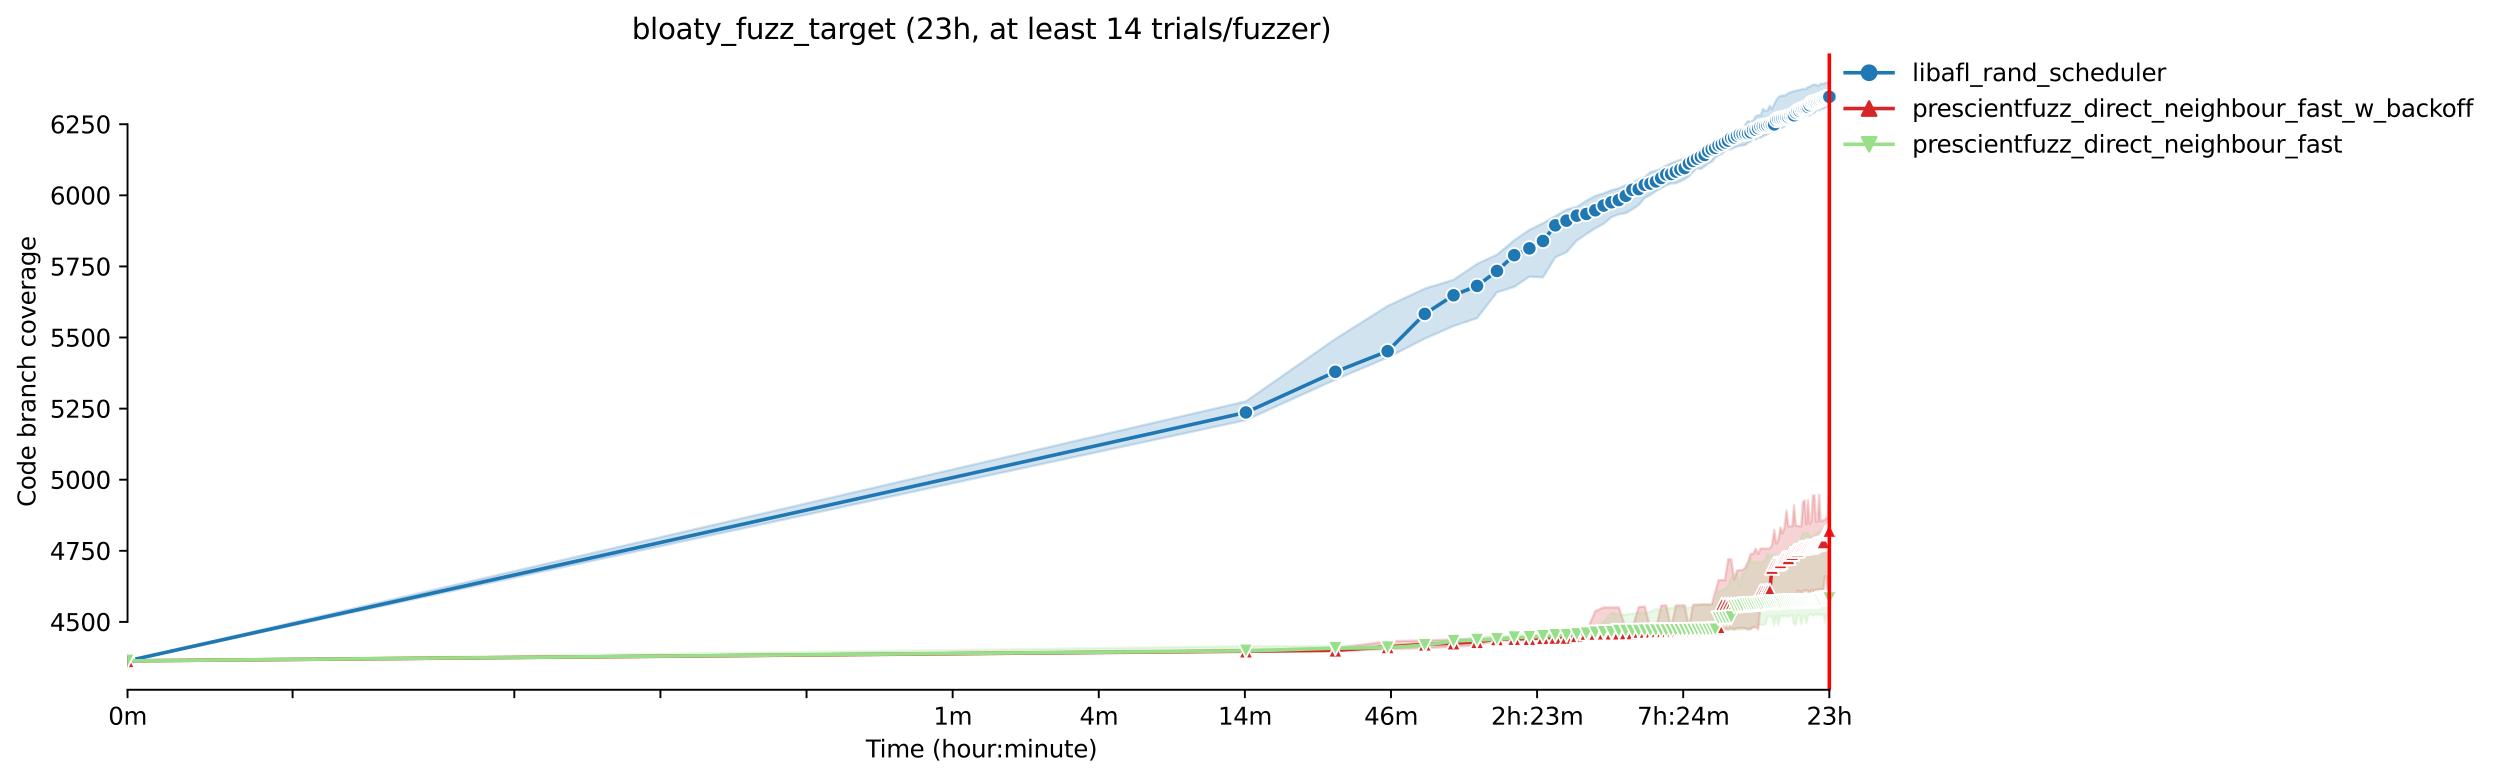 <?xml version="1.0" encoding="utf-8" standalone="no"?>
<!DOCTYPE svg PUBLIC "-//W3C//DTD SVG 1.1//EN"
  "http://www.w3.org/Graphics/SVG/1.1/DTD/svg11.dtd">
<svg xmlns:xlink="http://www.w3.org/1999/xlink" width="1045.381pt" height="325.986pt" viewBox="0 0 1045.381 325.986" xmlns="http://www.w3.org/2000/svg" version="1.1">
 <defs>
  <style type="text/css">*{stroke-linejoin: round; stroke-linecap: butt}</style>
 </defs>
 <g id="figure_1">
  <g id="patch_1">
   <path d="M 0 325.986 
L 1045.381 325.986 
L 1045.381 0 
L 0 0 
z
" style="fill: #ffffff"/>
  </g>
  <g id="axes_1">
   <g id="patch_2">
    <path d="M 53.328 288.43 
L 767.568 288.43 
L 767.568 22.318 
L 53.328 22.318 
z
" style="fill: #ffffff"/>
   </g>
   <g id="PolyCollection_1">
    <defs>
     <path id="mae735ece0e" d="M 53.328 -49.652 
L 53.328 -49.652 
L 520.973 -150.309 
L 558.37 -167.253 
L 580.246 -176.469 
L 595.767 -184.376 
L 607.806 -189.667 
L 617.643 -192.937 
L 625.96 -203.758 
L 633.164 -206.017 
L 639.519 -210.298 
L 645.204 -210.001 
L 650.346 -218.384 
L 655.04 -220.524 
L 659.359 -225.399 
L 663.357 -228.134 
L 667.08 -230.513 
L 670.562 -232.415 
L 673.833 -235.15 
L 676.916 -236.399 
L 679.833 -236.874 
L 682.601 -238.479 
L 685.233 -240.263 
L 687.743 -243.236 
L 690.141 -244.484 
L 692.438 -246.09 
L 694.64 -247.279 
L 696.756 -248.468 
L 698.792 -249.3 
L 700.754 -249.36 
L 702.648 -250.133 
L 704.477 -251.084 
L 706.246 -252.273 
L 707.959 -254.116 
L 709.619 -255.662 
L 711.23 -255.305 
L 712.794 -256.435 
L 714.314 -257.624 
L 715.792 -258.337 
L 717.231 -260.002 
L 718.632 -261.132 
L 719.998 -261.604 
L 721.33 -262.856 
L 722.63 -263.51 
L 723.9 -263.569 
L 725.14 -264.283 
L 726.353 -264.699 
L 727.539 -264.996 
L 728.699 -265.234 
L 729.835 -265.353 
L 730.947 -266.304 
L 732.037 -266.78 
L 733.106 -268.083 
L 734.153 -267.612 
L 735.181 -268.504 
L 736.19 -268.385 
L 737.179 -269.039 
L 738.152 -269.455 
L 739.107 -269.871 
L 740.045 -270.585 
L 740.967 -270.942 
L 741.874 -271.417 
L 742.766 -271.893 
L 743.643 -272.25 
L 744.506 -272.428 
L 745.356 -272.606 
L 746.193 -273.082 
L 747.016 -274.093 
L 747.828 -274.212 
L 748.627 -274.449 
L 749.415 -274.747 
L 750.191 -275.219 
L 750.956 -275.876 
L 751.711 -276.055 
L 752.455 -276.588 
L 753.189 -276.709 
L 753.913 -277.006 
L 754.628 -277.531 
L 755.333 -277.957 
L 756.029 -278.195 
L 756.717 -277.66 
L 757.395 -278.433 
L 758.065 -278.611 
L 758.727 -278.79 
L 759.381 -279.741 
L 760.028 -280.216 
L 760.666 -279.8 
L 761.297 -280.445 
L 761.921 -280.509 
L 762.537 -280.573 
L 763.147 -280.87 
L 763.75 -281.465 
L 764.346 -281.881 
L 764.936 -281.643 
L 764.936 -291.398 
L 764.936 -291.398 
L 764.346 -291.572 
L 763.75 -291.453 
L 763.147 -291.334 
L 762.537 -290.799 
L 761.921 -291.037 
L 761.297 -290.978 
L 760.666 -290.205 
L 760.028 -290.205 
L 759.381 -290.562 
L 758.727 -290.562 
L 758.065 -290.502 
L 757.395 -290.205 
L 756.717 -289.613 
L 756.029 -289.61 
L 755.333 -288.778 
L 754.628 -288.778 
L 753.913 -288.778 
L 753.189 -288.6 
L 752.455 -288.304 
L 751.711 -288.183 
L 750.956 -288.064 
L 750.191 -287.827 
L 749.415 -287.708 
L 748.627 -287.292 
L 747.828 -287.113 
L 747.016 -286.459 
L 746.193 -285.934 
L 745.356 -286.102 
L 744.506 -285.805 
L 743.643 -285.33 
L 742.766 -284.14 
L 741.874 -282.416 
L 740.967 -280.441 
L 740.045 -281.822 
L 739.107 -279.86 
L 738.152 -279.622 
L 737.179 -280.454 
L 736.19 -277.6 
L 735.181 -277.838 
L 734.153 -277.244 
L 733.106 -275.523 
L 732.037 -274.984 
L 730.947 -275.341 
L 729.835 -273.914 
L 728.699 -272.487 
L 727.539 -272.012 
L 726.353 -271.417 
L 725.14 -271.179 
L 723.9 -269.931 
L 722.63 -269.336 
L 721.33 -269.039 
L 719.998 -268.563 
L 718.632 -267.909 
L 717.231 -267.493 
L 715.792 -266.601 
L 714.314 -265.591 
L 712.794 -264.283 
L 711.23 -263.569 
L 709.619 -262.856 
L 707.959 -261.671 
L 706.246 -260.121 
L 704.477 -259.943 
L 702.648 -259.17 
L 700.754 -258.456 
L 698.792 -257.743 
L 696.756 -256.791 
L 694.64 -255.483 
L 692.438 -254.651 
L 690.141 -254.057 
L 687.743 -251.916 
L 685.233 -250.965 
L 682.601 -249.419 
L 679.833 -248.587 
L 676.916 -247.338 
L 673.833 -246.446 
L 670.562 -245.14 
L 667.08 -244.068 
L 663.357 -242.047 
L 659.359 -239.55 
L 655.04 -238.301 
L 650.346 -235.626 
L 645.204 -232.653 
L 639.519 -229.859 
L 633.164 -225.518 
L 625.96 -219.46 
L 617.643 -215.649 
L 607.806 -208.99 
L 595.767 -205.304 
L 580.246 -198.05 
L 558.37 -184.257 
L 520.973 -158.157 
L 53.328 -49.652 
z
" style="stroke: #1f77b4; stroke-opacity: 0.2"/>
    </defs>
    <g clip-path="url(#pfb8fc87fd2)">
     <use xlink:href="#mae735ece0e" x="0" y="325.986" style="fill: #1f77b4; fill-opacity: 0.2; stroke: #1f77b4; stroke-opacity: 0.2"/>
    </g>
   </g>
   <g id="PolyCollection_2">
    <defs>
     <path id="m4de993f391" d="M 53.328 -49.652 
L 53.328 -49.652 
L 520.973 -53.576 
L 558.37 -53.811 
L 580.246 -54.528 
L 595.767 -55.003 
L 607.806 -55.479 
L 617.643 -56.192 
L 625.96 -58.202 
L 633.164 -58.205 
L 639.519 -58.214 
L 645.204 -58.927 
L 650.346 -58.927 
L 655.04 -58.927 
L 659.359 -59.284 
L 663.357 -59.403 
L 667.08 -59.403 
L 670.562 -59.403 
L 673.833 -59.403 
L 676.916 -60.473 
L 679.833 -60.592 
L 682.601 -60.592 
L 685.233 -61.067 
L 687.743 -61.056 
L 690.141 -60.711 
L 692.438 -61.781 
L 694.64 -61.781 
L 696.756 -61.781 
L 698.792 -61.781 
L 700.754 -61.305 
L 702.648 -61.781 
L 704.477 -61.781 
L 706.246 -61.781 
L 707.959 -61.781 
L 709.619 -61.9 
L 711.23 -61.781 
L 712.794 -61.9 
L 714.314 -62.375 
L 715.792 -62.019 
L 717.231 -62.613 
L 718.632 -62.613 
L 719.998 -63.327 
L 721.33 -63.327 
L 722.63 -62.732 
L 723.9 -63.327 
L 725.14 -62.732 
L 726.353 -63.327 
L 727.539 -63.327 
L 728.699 -63.327 
L 729.835 -63.327 
L 730.947 -62.851 
L 732.037 -62.851 
L 733.106 -63.663 
L 734.153 -63.683 
L 735.181 -62.851 
L 736.19 -72.483 
L 737.179 -72.483 
L 738.152 -72.839 
L 739.107 -72.839 
L 740.045 -73.672 
L 740.967 -76.288 
L 741.874 -76.288 
L 742.766 -76.288 
L 743.643 -73.672 
L 744.506 -76.288 
L 745.356 -73.672 
L 746.193 -76.407 
L 747.016 -76.645 
L 747.828 -76.645 
L 748.627 -73.672 
L 749.415 -73.672 
L 750.191 -73.672 
L 750.956 -73.672 
L 751.711 -78.904 
L 752.455 -79.023 
L 753.189 -73.672 
L 753.913 -79.023 
L 754.628 -79.023 
L 755.333 -79.023 
L 756.029 -79.023 
L 756.717 -73.672 
L 757.395 -79.379 
L 758.065 -79.379 
L 758.727 -74.029 
L 759.381 -79.379 
L 760.028 -79.379 
L 760.666 -79.261 
L 761.297 -79.736 
L 761.921 -79.261 
L 762.537 -79.736 
L 763.147 -84.968 
L 763.75 -84.968 
L 764.346 -79.736 
L 764.936 -85.444 
L 764.936 -119.808 
L 764.936 -119.808 
L 764.346 -109.606 
L 763.75 -109.344 
L 763.147 -108.75 
L 762.537 -108.554 
L 761.921 -108.155 
L 761.297 -108.155 
L 760.666 -119.095 
L 760.028 -107.918 
L 759.381 -107.918 
L 758.727 -118.857 
L 758.065 -118.857 
L 757.395 -107.953 
L 756.717 -106.987 
L 756.029 -116.836 
L 755.333 -106.728 
L 754.628 -116.717 
L 753.913 -116.122 
L 753.189 -105.896 
L 752.455 -105.896 
L 751.711 -106.116 
L 750.956 -106.116 
L 750.191 -114.695 
L 749.415 -105.896 
L 748.627 -105.896 
L 747.828 -105.896 
L 747.016 -112.555 
L 746.193 -105.42 
L 745.356 -102.923 
L 744.506 -105.42 
L 743.643 -100.307 
L 742.766 -98.643 
L 741.874 -104.35 
L 740.967 -97.974 
L 740.045 -96.636 
L 739.107 -96.621 
L 738.152 -96.621 
L 737.179 -96.621 
L 736.19 -96.621 
L 735.181 -94.362 
L 734.153 -96.502 
L 733.106 -94.362 
L 732.037 -94.362 
L 730.947 -91.033 
L 729.835 -88.773 
L 728.699 -87.584 
L 727.539 -87.584 
L 726.353 -87.465 
L 725.14 -83.541 
L 723.9 -92.103 
L 722.63 -92.103 
L 721.33 -83.422 
L 719.998 -83.422 
L 718.632 -83.422 
L 717.231 -78.428 
L 715.792 -73.196 
L 714.314 -73.196 
L 712.794 -73.271 
L 711.23 -73.196 
L 709.619 -73.196 
L 707.959 -73.077 
L 706.246 -63.327 
L 704.477 -72.839 
L 702.648 -72.839 
L 700.754 -72.839 
L 698.792 -63.327 
L 696.756 -72.839 
L 694.64 -72.721 
L 692.438 -63.327 
L 690.141 -63.208 
L 687.743 -72.364 
L 685.233 -72.126 
L 682.601 -63.428 
L 679.833 -63.089 
L 676.916 -72.007 
L 673.833 -72.007 
L 670.562 -72.007 
L 667.08 -70.461 
L 663.357 -61.79 
L 659.359 -62.138 
L 655.04 -61.186 
L 650.346 -60.235 
L 645.204 -60.003 
L 639.519 -59.284 
L 633.164 -59.403 
L 625.96 -59.284 
L 617.643 -58.808 
L 607.806 -58.57 
L 595.767 -58.214 
L 580.246 -57.857 
L 558.37 -54.884 
L 520.973 -54.29 
L 53.328 -49.652 
z
" style="stroke: #d62728; stroke-opacity: 0.2"/>
    </defs>
    <g clip-path="url(#pfb8fc87fd2)">
     <use xlink:href="#m4de993f391" x="0" y="325.986" style="fill: #d62728; fill-opacity: 0.2; stroke: #d62728; stroke-opacity: 0.2"/>
    </g>
   </g>
   <g id="PolyCollection_3">
    <defs>
     <path id="mfa683ce9c1" d="M 53.328 -49.652 
L 53.328 -49.652 
L 520.973 -53.576 
L 558.37 -53.933 
L 580.246 -54.884 
L 595.767 -55.479 
L 607.806 -57.262 
L 617.643 -57.738 
L 625.96 -58.154 
L 633.164 -58.57 
L 639.519 -58.927 
L 645.204 -59.403 
L 650.346 -59.641 
L 655.04 -59.819 
L 659.359 -60.116 
L 663.357 -60.473 
L 667.08 -60.77 
L 670.562 -60.711 
L 673.833 -61.424 
L 676.916 -61.424 
L 679.833 -61.424 
L 682.601 -61.484 
L 685.233 -61.484 
L 687.743 -61.482 
L 690.141 -61.424 
L 692.438 -61.484 
L 694.64 -61.484 
L 696.756 -61.659 
L 698.792 -61.959 
L 700.754 -61.9 
L 702.648 -61.959 
L 704.477 -61.9 
L 706.246 -62.138 
L 707.959 -62.138 
L 709.619 -62.257 
L 711.23 -62.375 
L 712.794 -62.375 
L 714.314 -62.375 
L 715.792 -62.375 
L 717.231 -62.494 
L 718.632 -62.494 
L 719.998 -62.494 
L 721.33 -62.494 
L 722.63 -62.613 
L 723.9 -62.673 
L 725.14 -62.732 
L 726.353 -62.732 
L 727.539 -62.732 
L 728.699 -62.851 
L 729.835 -62.851 
L 730.947 -62.851 
L 732.037 -63.267 
L 733.106 -63.683 
L 734.153 -65.042 
L 735.181 -64.694 
L 736.19 -64.687 
L 737.179 -64.687 
L 738.152 -64.694 
L 739.107 -68.143 
L 740.045 -68.143 
L 740.967 -68.143 
L 741.874 -64.397 
L 742.766 -68.499 
L 743.643 -64.397 
L 744.506 -68.492 
L 745.356 -68.107 
L 746.193 -68.499 
L 747.016 -68.202 
L 747.828 -68.202 
L 748.627 -68.737 
L 749.415 -68.737 
L 750.191 -64.873 
L 750.956 -64.873 
L 751.711 -68.724 
L 752.455 -68.724 
L 753.189 -64.991 
L 753.913 -68.321 
L 754.628 -68.321 
L 755.333 -65.467 
L 756.029 -68.321 
L 756.717 -69.134 
L 757.395 -69.153 
L 758.065 -68.38 
L 758.727 -68.96 
L 759.381 -69.094 
L 760.028 -68.856 
L 760.666 -69.213 
L 761.297 -68.856 
L 761.921 -68.856 
L 762.537 -69.332 
L 763.147 -65.705 
L 763.75 -68.975 
L 764.346 -69.034 
L 764.936 -65.705 
L 764.936 -105.42 
L 764.936 -105.42 
L 764.346 -105.42 
L 763.75 -105.42 
L 763.147 -105.302 
L 762.537 -105.183 
L 761.921 -104.588 
L 761.297 -103.756 
L 760.666 -103.518 
L 760.028 -103.518 
L 759.381 -101.972 
L 758.727 -101.972 
L 758.065 -101.913 
L 757.395 -101.437 
L 756.717 -101.437 
L 756.029 -103.042 
L 755.333 -103.042 
L 754.628 -103.042 
L 753.913 -103.042 
L 753.189 -101.021 
L 752.455 -99.118 
L 751.711 -99.118 
L 750.956 -99.118 
L 750.191 -98.881 
L 749.415 -98.167 
L 748.627 -97.216 
L 747.828 -96.859 
L 747.016 -95.611 
L 746.193 -94.659 
L 745.356 -95.194 
L 744.506 -94.016 
L 743.643 -93.649 
L 742.766 -93.432 
L 741.874 -94.014 
L 740.967 -93.956 
L 740.045 -93.232 
L 739.107 -94.362 
L 738.152 -91.568 
L 737.179 -91.211 
L 736.19 -90.795 
L 735.181 -91.033 
L 734.153 -90.914 
L 733.106 -90.274 
L 732.037 -92.459 
L 730.947 -89.546 
L 729.835 -86.633 
L 728.699 -86.038 
L 727.539 -80.925 
L 726.353 -85.801 
L 725.14 -85.444 
L 723.9 -84.136 
L 722.63 -80.832 
L 721.33 -79.498 
L 719.998 -79.261 
L 718.632 -78.785 
L 717.231 -73.315 
L 715.792 -73.315 
L 714.314 -73.315 
L 712.794 -73.018 
L 711.23 -73.315 
L 709.619 -72.304 
L 707.959 -72.126 
L 706.246 -71.888 
L 704.477 -72.126 
L 702.648 -72.126 
L 700.754 -72.126 
L 698.792 -71.769 
L 696.756 -71.65 
L 694.64 -70.759 
L 692.438 -71.413 
L 690.141 -70.108 
L 687.743 -69.748 
L 685.233 -69.748 
L 682.601 -69.332 
L 679.833 -68.975 
L 676.916 -68.975 
L 673.833 -69.629 
L 670.562 -66.118 
L 667.08 -62.375 
L 663.357 -62.375 
L 659.359 -62.375 
L 655.04 -61.008 
L 650.346 -61.067 
L 645.204 -60.592 
L 639.519 -60.235 
L 633.164 -60.057 
L 625.96 -60.116 
L 617.643 -59.584 
L 607.806 -58.333 
L 595.767 -57.144 
L 580.246 -56.192 
L 558.37 -55.896 
L 520.973 -55.776 
L 53.328 -49.652 
z
" style="stroke: #98df8a; stroke-opacity: 0.2"/>
    </defs>
    <g clip-path="url(#pfb8fc87fd2)">
     <use xlink:href="#mfa683ce9c1" x="0" y="325.986" style="fill: #98df8a; fill-opacity: 0.2; stroke: #98df8a; stroke-opacity: 0.2"/>
    </g>
   </g>
   <g id="matplotlib.axis_1">
    <g id="xtick_1">
     <g id="line2d_1">
      <defs>
       <path id="m1fc9c3258e" d="M 0 0 
L 0 3.5 
" style="stroke: #000000; stroke-width: 0.8"/>
      </defs>
      <g>
       <use xlink:href="#m1fc9c3258e" x="53.328" y="288.43" style="stroke: #000000; stroke-width: 0.8"/>
      </g>
     </g>
     <g id="text_1">
      <!-- 0m -->
      <g transform="translate(45.277 303.029) scale(0.1 -0.1)">
       <defs>
        <path id="DejaVuSans-30" d="M 2034 4250 
Q 1547 4250 1301 3770 
Q 1056 3291 1056 2328 
Q 1056 1369 1301 889 
Q 1547 409 2034 409 
Q 2525 409 2770 889 
Q 3016 1369 3016 2328 
Q 3016 3291 2770 3770 
Q 2525 4250 2034 4250 
z
M 2034 4750 
Q 2819 4750 3233 4129 
Q 3647 3509 3647 2328 
Q 3647 1150 3233 529 
Q 2819 -91 2034 -91 
Q 1250 -91 836 529 
Q 422 1150 422 2328 
Q 422 3509 836 4129 
Q 1250 4750 2034 4750 
z
" transform="scale(0.016)"/>
        <path id="DejaVuSans-6d" d="M 3328 2828 
Q 3544 3216 3844 3400 
Q 4144 3584 4550 3584 
Q 5097 3584 5394 3201 
Q 5691 2819 5691 2113 
L 5691 0 
L 5113 0 
L 5113 2094 
Q 5113 2597 4934 2840 
Q 4756 3084 4391 3084 
Q 3944 3084 3684 2787 
Q 3425 2491 3425 1978 
L 3425 0 
L 2847 0 
L 2847 2094 
Q 2847 2600 2669 2842 
Q 2491 3084 2119 3084 
Q 1678 3084 1418 2786 
Q 1159 2488 1159 1978 
L 1159 0 
L 581 0 
L 581 3500 
L 1159 3500 
L 1159 2956 
Q 1356 3278 1631 3431 
Q 1906 3584 2284 3584 
Q 2666 3584 2933 3390 
Q 3200 3197 3328 2828 
z
" transform="scale(0.016)"/>
       </defs>
       <use xlink:href="#DejaVuSans-30"/>
       <use xlink:href="#DejaVuSans-6d" x="63.623"/>
      </g>
     </g>
    </g>
    <g id="xtick_2">
     <g id="line2d_2">
      <g>
       <use xlink:href="#m1fc9c3258e" x="122.345" y="288.43" style="stroke: #000000; stroke-width: 0.8"/>
      </g>
     </g>
    </g>
    <g id="xtick_3">
     <g id="line2d_3">
      <g>
       <use xlink:href="#m1fc9c3258e" x="215.062" y="288.43" style="stroke: #000000; stroke-width: 0.8"/>
      </g>
     </g>
    </g>
    <g id="xtick_4">
     <g id="line2d_4">
      <g>
       <use xlink:href="#m1fc9c3258e" x="276.159" y="288.43" style="stroke: #000000; stroke-width: 0.8"/>
      </g>
     </g>
    </g>
    <g id="xtick_5">
     <g id="line2d_5">
      <g>
       <use xlink:href="#m1fc9c3258e" x="337.257" y="288.43" style="stroke: #000000; stroke-width: 0.8"/>
      </g>
     </g>
    </g>
    <g id="xtick_6">
     <g id="line2d_6">
      <g>
       <use xlink:href="#m1fc9c3258e" x="398.354" y="288.43" style="stroke: #000000; stroke-width: 0.8"/>
      </g>
     </g>
     <g id="text_2">
      <!-- 1m -->
      <g transform="translate(390.302 303.029) scale(0.1 -0.1)">
       <defs>
        <path id="DejaVuSans-31" d="M 794 531 
L 1825 531 
L 1825 4091 
L 703 3866 
L 703 4441 
L 1819 4666 
L 2450 4666 
L 2450 531 
L 3481 531 
L 3481 0 
L 794 0 
L 794 531 
z
" transform="scale(0.016)"/>
       </defs>
       <use xlink:href="#DejaVuSans-31"/>
       <use xlink:href="#DejaVuSans-6d" x="63.623"/>
      </g>
     </g>
    </g>
    <g id="xtick_7">
     <g id="line2d_7">
      <g>
       <use xlink:href="#m1fc9c3258e" x="459.451" y="288.43" style="stroke: #000000; stroke-width: 0.8"/>
      </g>
     </g>
     <g id="text_3">
      <!-- 4m -->
      <g transform="translate(451.399 303.029) scale(0.1 -0.1)">
       <defs>
        <path id="DejaVuSans-34" d="M 2419 4116 
L 825 1625 
L 2419 1625 
L 2419 4116 
z
M 2253 4666 
L 3047 4666 
L 3047 1625 
L 3713 1625 
L 3713 1100 
L 3047 1100 
L 3047 0 
L 2419 0 
L 2419 1100 
L 313 1100 
L 313 1709 
L 2253 4666 
z
" transform="scale(0.016)"/>
       </defs>
       <use xlink:href="#DejaVuSans-34"/>
       <use xlink:href="#DejaVuSans-6d" x="63.623"/>
      </g>
     </g>
    </g>
    <g id="xtick_8">
     <g id="line2d_8">
      <g>
       <use xlink:href="#m1fc9c3258e" x="520.548" y="288.43" style="stroke: #000000; stroke-width: 0.8"/>
      </g>
     </g>
     <g id="text_4">
      <!-- 14m -->
      <g transform="translate(509.315 303.029) scale(0.1 -0.1)">
       <use xlink:href="#DejaVuSans-31"/>
       <use xlink:href="#DejaVuSans-34" x="63.623"/>
       <use xlink:href="#DejaVuSans-6d" x="127.246"/>
      </g>
     </g>
    </g>
    <g id="xtick_9">
     <g id="line2d_9">
      <g>
       <use xlink:href="#m1fc9c3258e" x="581.645" y="288.43" style="stroke: #000000; stroke-width: 0.8"/>
      </g>
     </g>
     <g id="text_5">
      <!-- 46m -->
      <g transform="translate(570.412 303.029) scale(0.1 -0.1)">
       <defs>
        <path id="DejaVuSans-36" d="M 2113 2584 
Q 1688 2584 1439 2293 
Q 1191 2003 1191 1497 
Q 1191 994 1439 701 
Q 1688 409 2113 409 
Q 2538 409 2786 701 
Q 3034 994 3034 1497 
Q 3034 2003 2786 2293 
Q 2538 2584 2113 2584 
z
M 3366 4563 
L 3366 3988 
Q 3128 4100 2886 4159 
Q 2644 4219 2406 4219 
Q 1781 4219 1451 3797 
Q 1122 3375 1075 2522 
Q 1259 2794 1537 2939 
Q 1816 3084 2150 3084 
Q 2853 3084 3261 2657 
Q 3669 2231 3669 1497 
Q 3669 778 3244 343 
Q 2819 -91 2113 -91 
Q 1303 -91 875 529 
Q 447 1150 447 2328 
Q 447 3434 972 4092 
Q 1497 4750 2381 4750 
Q 2619 4750 2861 4703 
Q 3103 4656 3366 4563 
z
" transform="scale(0.016)"/>
       </defs>
       <use xlink:href="#DejaVuSans-34"/>
       <use xlink:href="#DejaVuSans-36" x="63.623"/>
       <use xlink:href="#DejaVuSans-6d" x="127.246"/>
      </g>
     </g>
    </g>
    <g id="xtick_10">
     <g id="line2d_10">
      <g>
       <use xlink:href="#m1fc9c3258e" x="642.742" y="288.43" style="stroke: #000000; stroke-width: 0.8"/>
      </g>
     </g>
     <g id="text_6">
      <!-- 2h:23m -->
      <g transform="translate(623.475 303.029) scale(0.1 -0.1)">
       <defs>
        <path id="DejaVuSans-32" d="M 1228 531 
L 3431 531 
L 3431 0 
L 469 0 
L 469 531 
Q 828 903 1448 1529 
Q 2069 2156 2228 2338 
Q 2531 2678 2651 2914 
Q 2772 3150 2772 3378 
Q 2772 3750 2511 3984 
Q 2250 4219 1831 4219 
Q 1534 4219 1204 4116 
Q 875 4013 500 3803 
L 500 4441 
Q 881 4594 1212 4672 
Q 1544 4750 1819 4750 
Q 2544 4750 2975 4387 
Q 3406 4025 3406 3419 
Q 3406 3131 3298 2873 
Q 3191 2616 2906 2266 
Q 2828 2175 2409 1742 
Q 1991 1309 1228 531 
z
" transform="scale(0.016)"/>
        <path id="DejaVuSans-68" d="M 3513 2113 
L 3513 0 
L 2938 0 
L 2938 2094 
Q 2938 2591 2744 2837 
Q 2550 3084 2163 3084 
Q 1697 3084 1428 2787 
Q 1159 2491 1159 1978 
L 1159 0 
L 581 0 
L 581 4863 
L 1159 4863 
L 1159 2956 
Q 1366 3272 1645 3428 
Q 1925 3584 2291 3584 
Q 2894 3584 3203 3211 
Q 3513 2838 3513 2113 
z
" transform="scale(0.016)"/>
        <path id="DejaVuSans-3a" d="M 750 794 
L 1409 794 
L 1409 0 
L 750 0 
L 750 794 
z
M 750 3309 
L 1409 3309 
L 1409 2516 
L 750 2516 
L 750 3309 
z
" transform="scale(0.016)"/>
        <path id="DejaVuSans-33" d="M 2597 2516 
Q 3050 2419 3304 2112 
Q 3559 1806 3559 1356 
Q 3559 666 3084 287 
Q 2609 -91 1734 -91 
Q 1441 -91 1130 -33 
Q 819 25 488 141 
L 488 750 
Q 750 597 1062 519 
Q 1375 441 1716 441 
Q 2309 441 2620 675 
Q 2931 909 2931 1356 
Q 2931 1769 2642 2001 
Q 2353 2234 1838 2234 
L 1294 2234 
L 1294 2753 
L 1863 2753 
Q 2328 2753 2575 2939 
Q 2822 3125 2822 3475 
Q 2822 3834 2567 4026 
Q 2313 4219 1838 4219 
Q 1578 4219 1281 4162 
Q 984 4106 628 3988 
L 628 4550 
Q 988 4650 1302 4700 
Q 1616 4750 1894 4750 
Q 2613 4750 3031 4423 
Q 3450 4097 3450 3541 
Q 3450 3153 3228 2886 
Q 3006 2619 2597 2516 
z
" transform="scale(0.016)"/>
       </defs>
       <use xlink:href="#DejaVuSans-32"/>
       <use xlink:href="#DejaVuSans-68" x="63.623"/>
       <use xlink:href="#DejaVuSans-3a" x="127.002"/>
       <use xlink:href="#DejaVuSans-32" x="160.693"/>
       <use xlink:href="#DejaVuSans-33" x="224.316"/>
       <use xlink:href="#DejaVuSans-6d" x="287.939"/>
      </g>
     </g>
    </g>
    <g id="xtick_11">
     <g id="line2d_11">
      <g>
       <use xlink:href="#m1fc9c3258e" x="703.839" y="288.43" style="stroke: #000000; stroke-width: 0.8"/>
      </g>
     </g>
     <g id="text_7">
      <!-- 7h:24m -->
      <g transform="translate(684.572 303.029) scale(0.1 -0.1)">
       <defs>
        <path id="DejaVuSans-37" d="M 525 4666 
L 3525 4666 
L 3525 4397 
L 1831 0 
L 1172 0 
L 2766 4134 
L 525 4134 
L 525 4666 
z
" transform="scale(0.016)"/>
       </defs>
       <use xlink:href="#DejaVuSans-37"/>
       <use xlink:href="#DejaVuSans-68" x="63.623"/>
       <use xlink:href="#DejaVuSans-3a" x="127.002"/>
       <use xlink:href="#DejaVuSans-32" x="160.693"/>
       <use xlink:href="#DejaVuSans-34" x="224.316"/>
       <use xlink:href="#DejaVuSans-6d" x="287.939"/>
      </g>
     </g>
    </g>
    <g id="xtick_12">
     <g id="line2d_12">
      <g>
       <use xlink:href="#m1fc9c3258e" x="764.936" y="288.43" style="stroke: #000000; stroke-width: 0.8"/>
      </g>
     </g>
     <g id="text_8">
      <!-- 23h -->
      <g transform="translate(755.405 303.029) scale(0.1 -0.1)">
       <use xlink:href="#DejaVuSans-32"/>
       <use xlink:href="#DejaVuSans-33" x="63.623"/>
       <use xlink:href="#DejaVuSans-68" x="127.246"/>
      </g>
     </g>
    </g>
    <g id="text_9">
     <!-- Time (hour:minute) -->
     <g transform="translate(362.041 316.707) scale(0.1 -0.1)">
      <defs>
       <path id="DejaVuSans-54" d="M -19 4666 
L 3928 4666 
L 3928 4134 
L 2272 4134 
L 2272 0 
L 1638 0 
L 1638 4134 
L -19 4134 
L -19 4666 
z
" transform="scale(0.016)"/>
       <path id="DejaVuSans-69" d="M 603 3500 
L 1178 3500 
L 1178 0 
L 603 0 
L 603 3500 
z
M 603 4863 
L 1178 4863 
L 1178 4134 
L 603 4134 
L 603 4863 
z
" transform="scale(0.016)"/>
       <path id="DejaVuSans-65" d="M 3597 1894 
L 3597 1613 
L 953 1613 
Q 991 1019 1311 708 
Q 1631 397 2203 397 
Q 2534 397 2845 478 
Q 3156 559 3463 722 
L 3463 178 
Q 3153 47 2828 -22 
Q 2503 -91 2169 -91 
Q 1331 -91 842 396 
Q 353 884 353 1716 
Q 353 2575 817 3079 
Q 1281 3584 2069 3584 
Q 2775 3584 3186 3129 
Q 3597 2675 3597 1894 
z
M 3022 2063 
Q 3016 2534 2758 2815 
Q 2500 3097 2075 3097 
Q 1594 3097 1305 2825 
Q 1016 2553 972 2059 
L 3022 2063 
z
" transform="scale(0.016)"/>
       <path id="DejaVuSans-20" transform="scale(0.016)"/>
       <path id="DejaVuSans-28" d="M 1984 4856 
Q 1566 4138 1362 3434 
Q 1159 2731 1159 2009 
Q 1159 1288 1364 580 
Q 1569 -128 1984 -844 
L 1484 -844 
Q 1016 -109 783 600 
Q 550 1309 550 2009 
Q 550 2706 781 3412 
Q 1013 4119 1484 4856 
L 1984 4856 
z
" transform="scale(0.016)"/>
       <path id="DejaVuSans-6f" d="M 1959 3097 
Q 1497 3097 1228 2736 
Q 959 2375 959 1747 
Q 959 1119 1226 758 
Q 1494 397 1959 397 
Q 2419 397 2687 759 
Q 2956 1122 2956 1747 
Q 2956 2369 2687 2733 
Q 2419 3097 1959 3097 
z
M 1959 3584 
Q 2709 3584 3137 3096 
Q 3566 2609 3566 1747 
Q 3566 888 3137 398 
Q 2709 -91 1959 -91 
Q 1206 -91 779 398 
Q 353 888 353 1747 
Q 353 2609 779 3096 
Q 1206 3584 1959 3584 
z
" transform="scale(0.016)"/>
       <path id="DejaVuSans-75" d="M 544 1381 
L 544 3500 
L 1119 3500 
L 1119 1403 
Q 1119 906 1312 657 
Q 1506 409 1894 409 
Q 2359 409 2629 706 
Q 2900 1003 2900 1516 
L 2900 3500 
L 3475 3500 
L 3475 0 
L 2900 0 
L 2900 538 
Q 2691 219 2414 64 
Q 2138 -91 1772 -91 
Q 1169 -91 856 284 
Q 544 659 544 1381 
z
M 1991 3584 
L 1991 3584 
z
" transform="scale(0.016)"/>
       <path id="DejaVuSans-72" d="M 2631 2963 
Q 2534 3019 2420 3045 
Q 2306 3072 2169 3072 
Q 1681 3072 1420 2755 
Q 1159 2438 1159 1844 
L 1159 0 
L 581 0 
L 581 3500 
L 1159 3500 
L 1159 2956 
Q 1341 3275 1631 3429 
Q 1922 3584 2338 3584 
Q 2397 3584 2469 3576 
Q 2541 3569 2628 3553 
L 2631 2963 
z
" transform="scale(0.016)"/>
       <path id="DejaVuSans-6e" d="M 3513 2113 
L 3513 0 
L 2938 0 
L 2938 2094 
Q 2938 2591 2744 2837 
Q 2550 3084 2163 3084 
Q 1697 3084 1428 2787 
Q 1159 2491 1159 1978 
L 1159 0 
L 581 0 
L 581 3500 
L 1159 3500 
L 1159 2956 
Q 1366 3272 1645 3428 
Q 1925 3584 2291 3584 
Q 2894 3584 3203 3211 
Q 3513 2838 3513 2113 
z
" transform="scale(0.016)"/>
       <path id="DejaVuSans-74" d="M 1172 4494 
L 1172 3500 
L 2356 3500 
L 2356 3053 
L 1172 3053 
L 1172 1153 
Q 1172 725 1289 603 
Q 1406 481 1766 481 
L 2356 481 
L 2356 0 
L 1766 0 
Q 1100 0 847 248 
Q 594 497 594 1153 
L 594 3053 
L 172 3053 
L 172 3500 
L 594 3500 
L 594 4494 
L 1172 4494 
z
" transform="scale(0.016)"/>
       <path id="DejaVuSans-29" d="M 513 4856 
L 1013 4856 
Q 1481 4119 1714 3412 
Q 1947 2706 1947 2009 
Q 1947 1309 1714 600 
Q 1481 -109 1013 -844 
L 513 -844 
Q 928 -128 1133 580 
Q 1338 1288 1338 2009 
Q 1338 2731 1133 3434 
Q 928 4138 513 4856 
z
" transform="scale(0.016)"/>
      </defs>
      <use xlink:href="#DejaVuSans-54"/>
      <use xlink:href="#DejaVuSans-69" x="57.959"/>
      <use xlink:href="#DejaVuSans-6d" x="85.742"/>
      <use xlink:href="#DejaVuSans-65" x="183.154"/>
      <use xlink:href="#DejaVuSans-20" x="244.678"/>
      <use xlink:href="#DejaVuSans-28" x="276.465"/>
      <use xlink:href="#DejaVuSans-68" x="315.479"/>
      <use xlink:href="#DejaVuSans-6f" x="378.857"/>
      <use xlink:href="#DejaVuSans-75" x="440.039"/>
      <use xlink:href="#DejaVuSans-72" x="503.418"/>
      <use xlink:href="#DejaVuSans-3a" x="542.781"/>
      <use xlink:href="#DejaVuSans-6d" x="576.473"/>
      <use xlink:href="#DejaVuSans-69" x="673.885"/>
      <use xlink:href="#DejaVuSans-6e" x="701.668"/>
      <use xlink:href="#DejaVuSans-75" x="765.047"/>
      <use xlink:href="#DejaVuSans-74" x="828.426"/>
      <use xlink:href="#DejaVuSans-65" x="867.635"/>
      <use xlink:href="#DejaVuSans-29" x="929.158"/>
     </g>
    </g>
   </g>
   <g id="matplotlib.axis_2">
    <g id="ytick_1">
     <g id="line2d_13">
      <defs>
       <path id="mc8ef7fc391" d="M 0 0 
L -3.5 0 
" style="stroke: #000000; stroke-width: 0.8"/>
      </defs>
      <g>
       <use xlink:href="#mc8ef7fc391" x="53.328" y="260.044" style="stroke: #000000; stroke-width: 0.8"/>
      </g>
     </g>
     <g id="text_10">
      <!-- 4500 -->
      <g transform="translate(20.878 263.843) scale(0.1 -0.1)">
       <defs>
        <path id="DejaVuSans-35" d="M 691 4666 
L 3169 4666 
L 3169 4134 
L 1269 4134 
L 1269 2991 
Q 1406 3038 1543 3061 
Q 1681 3084 1819 3084 
Q 2600 3084 3056 2656 
Q 3513 2228 3513 1497 
Q 3513 744 3044 326 
Q 2575 -91 1722 -91 
Q 1428 -91 1123 -41 
Q 819 9 494 109 
L 494 744 
Q 775 591 1075 516 
Q 1375 441 1709 441 
Q 2250 441 2565 725 
Q 2881 1009 2881 1497 
Q 2881 1984 2565 2268 
Q 2250 2553 1709 2553 
Q 1456 2553 1204 2497 
Q 953 2441 691 2322 
L 691 4666 
z
" transform="scale(0.016)"/>
       </defs>
       <use xlink:href="#DejaVuSans-34"/>
       <use xlink:href="#DejaVuSans-35" x="63.623"/>
       <use xlink:href="#DejaVuSans-30" x="127.246"/>
       <use xlink:href="#DejaVuSans-30" x="190.869"/>
      </g>
     </g>
    </g>
    <g id="ytick_2">
     <g id="line2d_14">
      <g>
       <use xlink:href="#mc8ef7fc391" x="53.328" y="230.316" style="stroke: #000000; stroke-width: 0.8"/>
      </g>
     </g>
     <g id="text_11">
      <!-- 4750 -->
      <g transform="translate(20.878 234.116) scale(0.1 -0.1)">
       <use xlink:href="#DejaVuSans-34"/>
       <use xlink:href="#DejaVuSans-37" x="63.623"/>
       <use xlink:href="#DejaVuSans-35" x="127.246"/>
       <use xlink:href="#DejaVuSans-30" x="190.869"/>
      </g>
     </g>
    </g>
    <g id="ytick_3">
     <g id="line2d_15">
      <g>
       <use xlink:href="#mc8ef7fc391" x="53.328" y="200.589" style="stroke: #000000; stroke-width: 0.8"/>
      </g>
     </g>
     <g id="text_12">
      <!-- 5000 -->
      <g transform="translate(20.878 204.388) scale(0.1 -0.1)">
       <use xlink:href="#DejaVuSans-35"/>
       <use xlink:href="#DejaVuSans-30" x="63.623"/>
       <use xlink:href="#DejaVuSans-30" x="127.246"/>
       <use xlink:href="#DejaVuSans-30" x="190.869"/>
      </g>
     </g>
    </g>
    <g id="ytick_4">
     <g id="line2d_16">
      <g>
       <use xlink:href="#mc8ef7fc391" x="53.328" y="170.862" style="stroke: #000000; stroke-width: 0.8"/>
      </g>
     </g>
     <g id="text_13">
      <!-- 5250 -->
      <g transform="translate(20.878 174.661) scale(0.1 -0.1)">
       <use xlink:href="#DejaVuSans-35"/>
       <use xlink:href="#DejaVuSans-32" x="63.623"/>
       <use xlink:href="#DejaVuSans-35" x="127.246"/>
       <use xlink:href="#DejaVuSans-30" x="190.869"/>
      </g>
     </g>
    </g>
    <g id="ytick_5">
     <g id="line2d_17">
      <g>
       <use xlink:href="#mc8ef7fc391" x="53.328" y="141.135" style="stroke: #000000; stroke-width: 0.8"/>
      </g>
     </g>
     <g id="text_14">
      <!-- 5500 -->
      <g transform="translate(20.878 144.934) scale(0.1 -0.1)">
       <use xlink:href="#DejaVuSans-35"/>
       <use xlink:href="#DejaVuSans-35" x="63.623"/>
       <use xlink:href="#DejaVuSans-30" x="127.246"/>
       <use xlink:href="#DejaVuSans-30" x="190.869"/>
      </g>
     </g>
    </g>
    <g id="ytick_6">
     <g id="line2d_18">
      <g>
       <use xlink:href="#mc8ef7fc391" x="53.328" y="111.408" style="stroke: #000000; stroke-width: 0.8"/>
      </g>
     </g>
     <g id="text_15">
      <!-- 5750 -->
      <g transform="translate(20.878 115.207) scale(0.1 -0.1)">
       <use xlink:href="#DejaVuSans-35"/>
       <use xlink:href="#DejaVuSans-37" x="63.623"/>
       <use xlink:href="#DejaVuSans-35" x="127.246"/>
       <use xlink:href="#DejaVuSans-30" x="190.869"/>
      </g>
     </g>
    </g>
    <g id="ytick_7">
     <g id="line2d_19">
      <g>
       <use xlink:href="#mc8ef7fc391" x="53.328" y="81.68" style="stroke: #000000; stroke-width: 0.8"/>
      </g>
     </g>
     <g id="text_16">
      <!-- 6000 -->
      <g transform="translate(20.878 85.48) scale(0.1 -0.1)">
       <use xlink:href="#DejaVuSans-36"/>
       <use xlink:href="#DejaVuSans-30" x="63.623"/>
       <use xlink:href="#DejaVuSans-30" x="127.246"/>
       <use xlink:href="#DejaVuSans-30" x="190.869"/>
      </g>
     </g>
    </g>
    <g id="ytick_8">
     <g id="line2d_20">
      <g>
       <use xlink:href="#mc8ef7fc391" x="53.328" y="51.953" style="stroke: #000000; stroke-width: 0.8"/>
      </g>
     </g>
     <g id="text_17">
      <!-- 6250 -->
      <g transform="translate(20.878 55.752) scale(0.1 -0.1)">
       <use xlink:href="#DejaVuSans-36"/>
       <use xlink:href="#DejaVuSans-32" x="63.623"/>
       <use xlink:href="#DejaVuSans-35" x="127.246"/>
       <use xlink:href="#DejaVuSans-30" x="190.869"/>
      </g>
     </g>
    </g>
    <g id="text_18">
     <!-- Code branch coverage -->
     <g transform="translate(14.798 211.949) rotate(-90) scale(0.1 -0.1)">
      <defs>
       <path id="DejaVuSans-43" d="M 4122 4306 
L 4122 3641 
Q 3803 3938 3442 4084 
Q 3081 4231 2675 4231 
Q 1875 4231 1450 3742 
Q 1025 3253 1025 2328 
Q 1025 1406 1450 917 
Q 1875 428 2675 428 
Q 3081 428 3442 575 
Q 3803 722 4122 1019 
L 4122 359 
Q 3791 134 3420 21 
Q 3050 -91 2638 -91 
Q 1578 -91 968 557 
Q 359 1206 359 2328 
Q 359 3453 968 4101 
Q 1578 4750 2638 4750 
Q 3056 4750 3426 4639 
Q 3797 4528 4122 4306 
z
" transform="scale(0.016)"/>
       <path id="DejaVuSans-64" d="M 2906 2969 
L 2906 4863 
L 3481 4863 
L 3481 0 
L 2906 0 
L 2906 525 
Q 2725 213 2448 61 
Q 2172 -91 1784 -91 
Q 1150 -91 751 415 
Q 353 922 353 1747 
Q 353 2572 751 3078 
Q 1150 3584 1784 3584 
Q 2172 3584 2448 3432 
Q 2725 3281 2906 2969 
z
M 947 1747 
Q 947 1113 1208 752 
Q 1469 391 1925 391 
Q 2381 391 2643 752 
Q 2906 1113 2906 1747 
Q 2906 2381 2643 2742 
Q 2381 3103 1925 3103 
Q 1469 3103 1208 2742 
Q 947 2381 947 1747 
z
" transform="scale(0.016)"/>
       <path id="DejaVuSans-62" d="M 3116 1747 
Q 3116 2381 2855 2742 
Q 2594 3103 2138 3103 
Q 1681 3103 1420 2742 
Q 1159 2381 1159 1747 
Q 1159 1113 1420 752 
Q 1681 391 2138 391 
Q 2594 391 2855 752 
Q 3116 1113 3116 1747 
z
M 1159 2969 
Q 1341 3281 1617 3432 
Q 1894 3584 2278 3584 
Q 2916 3584 3314 3078 
Q 3713 2572 3713 1747 
Q 3713 922 3314 415 
Q 2916 -91 2278 -91 
Q 1894 -91 1617 61 
Q 1341 213 1159 525 
L 1159 0 
L 581 0 
L 581 4863 
L 1159 4863 
L 1159 2969 
z
" transform="scale(0.016)"/>
       <path id="DejaVuSans-61" d="M 2194 1759 
Q 1497 1759 1228 1600 
Q 959 1441 959 1056 
Q 959 750 1161 570 
Q 1363 391 1709 391 
Q 2188 391 2477 730 
Q 2766 1069 2766 1631 
L 2766 1759 
L 2194 1759 
z
M 3341 1997 
L 3341 0 
L 2766 0 
L 2766 531 
Q 2569 213 2275 61 
Q 1981 -91 1556 -91 
Q 1019 -91 701 211 
Q 384 513 384 1019 
Q 384 1609 779 1909 
Q 1175 2209 1959 2209 
L 2766 2209 
L 2766 2266 
Q 2766 2663 2505 2880 
Q 2244 3097 1772 3097 
Q 1472 3097 1187 3025 
Q 903 2953 641 2809 
L 641 3341 
Q 956 3463 1253 3523 
Q 1550 3584 1831 3584 
Q 2591 3584 2966 3190 
Q 3341 2797 3341 1997 
z
" transform="scale(0.016)"/>
       <path id="DejaVuSans-63" d="M 3122 3366 
L 3122 2828 
Q 2878 2963 2633 3030 
Q 2388 3097 2138 3097 
Q 1578 3097 1268 2742 
Q 959 2388 959 1747 
Q 959 1106 1268 751 
Q 1578 397 2138 397 
Q 2388 397 2633 464 
Q 2878 531 3122 666 
L 3122 134 
Q 2881 22 2623 -34 
Q 2366 -91 2075 -91 
Q 1284 -91 818 406 
Q 353 903 353 1747 
Q 353 2603 823 3093 
Q 1294 3584 2113 3584 
Q 2378 3584 2631 3529 
Q 2884 3475 3122 3366 
z
" transform="scale(0.016)"/>
       <path id="DejaVuSans-76" d="M 191 3500 
L 800 3500 
L 1894 563 
L 2988 3500 
L 3597 3500 
L 2284 0 
L 1503 0 
L 191 3500 
z
" transform="scale(0.016)"/>
       <path id="DejaVuSans-67" d="M 2906 1791 
Q 2906 2416 2648 2759 
Q 2391 3103 1925 3103 
Q 1463 3103 1205 2759 
Q 947 2416 947 1791 
Q 947 1169 1205 825 
Q 1463 481 1925 481 
Q 2391 481 2648 825 
Q 2906 1169 2906 1791 
z
M 3481 434 
Q 3481 -459 3084 -895 
Q 2688 -1331 1869 -1331 
Q 1566 -1331 1297 -1286 
Q 1028 -1241 775 -1147 
L 775 -588 
Q 1028 -725 1275 -790 
Q 1522 -856 1778 -856 
Q 2344 -856 2625 -561 
Q 2906 -266 2906 331 
L 2906 616 
Q 2728 306 2450 153 
Q 2172 0 1784 0 
Q 1141 0 747 490 
Q 353 981 353 1791 
Q 353 2603 747 3093 
Q 1141 3584 1784 3584 
Q 2172 3584 2450 3431 
Q 2728 3278 2906 2969 
L 2906 3500 
L 3481 3500 
L 3481 434 
z
" transform="scale(0.016)"/>
      </defs>
      <use xlink:href="#DejaVuSans-43"/>
      <use xlink:href="#DejaVuSans-6f" x="69.824"/>
      <use xlink:href="#DejaVuSans-64" x="131.006"/>
      <use xlink:href="#DejaVuSans-65" x="194.482"/>
      <use xlink:href="#DejaVuSans-20" x="256.006"/>
      <use xlink:href="#DejaVuSans-62" x="287.793"/>
      <use xlink:href="#DejaVuSans-72" x="351.27"/>
      <use xlink:href="#DejaVuSans-61" x="392.383"/>
      <use xlink:href="#DejaVuSans-6e" x="453.662"/>
      <use xlink:href="#DejaVuSans-63" x="517.041"/>
      <use xlink:href="#DejaVuSans-68" x="572.021"/>
      <use xlink:href="#DejaVuSans-20" x="635.4"/>
      <use xlink:href="#DejaVuSans-63" x="667.188"/>
      <use xlink:href="#DejaVuSans-6f" x="722.168"/>
      <use xlink:href="#DejaVuSans-76" x="783.35"/>
      <use xlink:href="#DejaVuSans-65" x="842.529"/>
      <use xlink:href="#DejaVuSans-72" x="904.053"/>
      <use xlink:href="#DejaVuSans-61" x="945.166"/>
      <use xlink:href="#DejaVuSans-67" x="1006.445"/>
      <use xlink:href="#DejaVuSans-65" x="1069.922"/>
     </g>
    </g>
   </g>
   <g id="line2d_21">
    <path d="M 53.328 276.334 
L 520.973 172.467 
L 558.37 155.463 
L 580.246 146.842 
L 595.767 131.265 
L 607.806 123.477 
L 617.643 119.553 
L 625.96 113.31 
L 633.164 106.711 
L 639.519 103.857 
L 645.204 100.765 
L 650.346 94.225 
L 655.04 92.263 
L 659.359 90.182 
L 663.357 89.469 
L 667.08 87.923 
L 670.562 85.961 
L 673.833 84.594 
L 676.916 83.642 
L 679.833 81.859 
L 682.601 79.362 
L 685.233 79.064 
L 687.743 77.281 
L 690.141 76.746 
L 692.438 75.854 
L 694.64 74.427 
L 696.756 72.941 
L 698.792 72.762 
L 700.754 71.751 
L 702.648 70.86 
L 704.477 70.265 
L 706.246 68.363 
L 707.959 67.292 
L 709.619 66.341 
L 711.23 65.509 
L 712.794 64.795 
L 714.314 63.19 
L 715.792 62.358 
L 717.231 61.823 
L 718.632 60.752 
L 719.998 60.336 
L 721.33 59.563 
L 722.63 58.79 
L 723.9 57.661 
L 725.14 57.482 
L 726.353 56.71 
L 727.539 56.115 
L 728.699 55.996 
L 729.835 55.818 
L 730.947 55.699 
L 732.037 55.283 
L 733.106 54.331 
L 734.153 54.272 
L 735.181 53.558 
L 736.19 52.904 
L 737.179 52.726 
L 738.152 52.607 
L 739.107 52.429 
L 740.045 52.072 
L 740.967 52.072 
L 741.874 52.013 
L 742.766 50.229 
L 743.643 49.753 
L 744.506 49.634 
L 745.356 49.456 
L 746.193 49.218 
L 747.016 49.04 
L 747.828 48.98 
L 748.627 48.445 
L 749.415 48.326 
L 750.191 48.208 
L 750.956 47.018 
L 751.711 46.364 
L 752.455 46.305 
L 753.189 45.651 
L 753.913 45.354 
L 754.628 45.235 
L 755.333 44.997 
L 756.029 44.7 
L 756.717 43.927 
L 757.395 43.035 
L 758.065 42.857 
L 758.727 42.738 
L 759.381 42.619 
L 760.028 42.203 
L 760.666 41.965 
L 761.297 41.727 
L 761.921 41.37 
L 762.537 41.192 
L 763.147 41.014 
L 763.75 40.597 
L 764.346 40.478 
L 764.936 40.478 
" clip-path="url(#pfb8fc87fd2)" style="fill: none; stroke: #1f77b4; stroke-width: 1.5; stroke-linecap: square"/>
    <defs>
     <path id="md0ff5f7412" d="M 0 3 
C 0.796 3 1.559 2.684 2.121 2.121 
C 2.684 1.559 3 0.796 3 0 
C 3 -0.796 2.684 -1.559 2.121 -2.121 
C 1.559 -2.684 0.796 -3 0 -3 
C -0.796 -3 -1.559 -2.684 -2.121 -2.121 
C -2.684 -1.559 -3 -0.796 -3 0 
C -3 0.796 -2.684 1.559 -2.121 2.121 
C -1.559 2.684 -0.796 3 0 3 
z
" style="stroke: #ffffff; stroke-width: 0.75"/>
    </defs>
    <g clip-path="url(#pfb8fc87fd2)">
     <use xlink:href="#md0ff5f7412" x="53.328" y="276.334" style="fill: #1f77b4; stroke: #ffffff; stroke-width: 0.75"/>
     <use xlink:href="#md0ff5f7412" x="520.973" y="172.467" style="fill: #1f77b4; stroke: #ffffff; stroke-width: 0.75"/>
     <use xlink:href="#md0ff5f7412" x="558.37" y="155.463" style="fill: #1f77b4; stroke: #ffffff; stroke-width: 0.75"/>
     <use xlink:href="#md0ff5f7412" x="580.246" y="146.842" style="fill: #1f77b4; stroke: #ffffff; stroke-width: 0.75"/>
     <use xlink:href="#md0ff5f7412" x="595.767" y="131.265" style="fill: #1f77b4; stroke: #ffffff; stroke-width: 0.75"/>
     <use xlink:href="#md0ff5f7412" x="607.806" y="123.477" style="fill: #1f77b4; stroke: #ffffff; stroke-width: 0.75"/>
     <use xlink:href="#md0ff5f7412" x="617.643" y="119.553" style="fill: #1f77b4; stroke: #ffffff; stroke-width: 0.75"/>
     <use xlink:href="#md0ff5f7412" x="625.96" y="113.31" style="fill: #1f77b4; stroke: #ffffff; stroke-width: 0.75"/>
     <use xlink:href="#md0ff5f7412" x="633.164" y="106.711" style="fill: #1f77b4; stroke: #ffffff; stroke-width: 0.75"/>
     <use xlink:href="#md0ff5f7412" x="639.519" y="103.857" style="fill: #1f77b4; stroke: #ffffff; stroke-width: 0.75"/>
     <use xlink:href="#md0ff5f7412" x="645.204" y="100.765" style="fill: #1f77b4; stroke: #ffffff; stroke-width: 0.75"/>
     <use xlink:href="#md0ff5f7412" x="650.346" y="94.225" style="fill: #1f77b4; stroke: #ffffff; stroke-width: 0.75"/>
     <use xlink:href="#md0ff5f7412" x="655.04" y="92.263" style="fill: #1f77b4; stroke: #ffffff; stroke-width: 0.75"/>
     <use xlink:href="#md0ff5f7412" x="659.359" y="90.182" style="fill: #1f77b4; stroke: #ffffff; stroke-width: 0.75"/>
     <use xlink:href="#md0ff5f7412" x="663.357" y="89.469" style="fill: #1f77b4; stroke: #ffffff; stroke-width: 0.75"/>
     <use xlink:href="#md0ff5f7412" x="667.08" y="87.923" style="fill: #1f77b4; stroke: #ffffff; stroke-width: 0.75"/>
     <use xlink:href="#md0ff5f7412" x="670.562" y="85.961" style="fill: #1f77b4; stroke: #ffffff; stroke-width: 0.75"/>
     <use xlink:href="#md0ff5f7412" x="673.833" y="84.594" style="fill: #1f77b4; stroke: #ffffff; stroke-width: 0.75"/>
     <use xlink:href="#md0ff5f7412" x="676.916" y="83.642" style="fill: #1f77b4; stroke: #ffffff; stroke-width: 0.75"/>
     <use xlink:href="#md0ff5f7412" x="679.833" y="81.859" style="fill: #1f77b4; stroke: #ffffff; stroke-width: 0.75"/>
     <use xlink:href="#md0ff5f7412" x="682.601" y="79.362" style="fill: #1f77b4; stroke: #ffffff; stroke-width: 0.75"/>
     <use xlink:href="#md0ff5f7412" x="685.233" y="79.064" style="fill: #1f77b4; stroke: #ffffff; stroke-width: 0.75"/>
     <use xlink:href="#md0ff5f7412" x="687.743" y="77.281" style="fill: #1f77b4; stroke: #ffffff; stroke-width: 0.75"/>
     <use xlink:href="#md0ff5f7412" x="690.141" y="76.746" style="fill: #1f77b4; stroke: #ffffff; stroke-width: 0.75"/>
     <use xlink:href="#md0ff5f7412" x="692.438" y="75.854" style="fill: #1f77b4; stroke: #ffffff; stroke-width: 0.75"/>
     <use xlink:href="#md0ff5f7412" x="694.64" y="74.427" style="fill: #1f77b4; stroke: #ffffff; stroke-width: 0.75"/>
     <use xlink:href="#md0ff5f7412" x="696.756" y="72.941" style="fill: #1f77b4; stroke: #ffffff; stroke-width: 0.75"/>
     <use xlink:href="#md0ff5f7412" x="698.792" y="72.762" style="fill: #1f77b4; stroke: #ffffff; stroke-width: 0.75"/>
     <use xlink:href="#md0ff5f7412" x="700.754" y="71.751" style="fill: #1f77b4; stroke: #ffffff; stroke-width: 0.75"/>
     <use xlink:href="#md0ff5f7412" x="702.648" y="70.86" style="fill: #1f77b4; stroke: #ffffff; stroke-width: 0.75"/>
     <use xlink:href="#md0ff5f7412" x="704.477" y="70.265" style="fill: #1f77b4; stroke: #ffffff; stroke-width: 0.75"/>
     <use xlink:href="#md0ff5f7412" x="706.246" y="68.363" style="fill: #1f77b4; stroke: #ffffff; stroke-width: 0.75"/>
     <use xlink:href="#md0ff5f7412" x="707.959" y="67.292" style="fill: #1f77b4; stroke: #ffffff; stroke-width: 0.75"/>
     <use xlink:href="#md0ff5f7412" x="709.619" y="66.341" style="fill: #1f77b4; stroke: #ffffff; stroke-width: 0.75"/>
     <use xlink:href="#md0ff5f7412" x="711.23" y="65.509" style="fill: #1f77b4; stroke: #ffffff; stroke-width: 0.75"/>
     <use xlink:href="#md0ff5f7412" x="712.794" y="64.795" style="fill: #1f77b4; stroke: #ffffff; stroke-width: 0.75"/>
     <use xlink:href="#md0ff5f7412" x="714.314" y="63.19" style="fill: #1f77b4; stroke: #ffffff; stroke-width: 0.75"/>
     <use xlink:href="#md0ff5f7412" x="715.792" y="62.358" style="fill: #1f77b4; stroke: #ffffff; stroke-width: 0.75"/>
     <use xlink:href="#md0ff5f7412" x="717.231" y="61.823" style="fill: #1f77b4; stroke: #ffffff; stroke-width: 0.75"/>
     <use xlink:href="#md0ff5f7412" x="718.632" y="60.752" style="fill: #1f77b4; stroke: #ffffff; stroke-width: 0.75"/>
     <use xlink:href="#md0ff5f7412" x="719.998" y="60.336" style="fill: #1f77b4; stroke: #ffffff; stroke-width: 0.75"/>
     <use xlink:href="#md0ff5f7412" x="721.33" y="59.563" style="fill: #1f77b4; stroke: #ffffff; stroke-width: 0.75"/>
     <use xlink:href="#md0ff5f7412" x="722.63" y="58.79" style="fill: #1f77b4; stroke: #ffffff; stroke-width: 0.75"/>
     <use xlink:href="#md0ff5f7412" x="723.9" y="57.661" style="fill: #1f77b4; stroke: #ffffff; stroke-width: 0.75"/>
     <use xlink:href="#md0ff5f7412" x="725.14" y="57.482" style="fill: #1f77b4; stroke: #ffffff; stroke-width: 0.75"/>
     <use xlink:href="#md0ff5f7412" x="726.353" y="56.71" style="fill: #1f77b4; stroke: #ffffff; stroke-width: 0.75"/>
     <use xlink:href="#md0ff5f7412" x="727.539" y="56.115" style="fill: #1f77b4; stroke: #ffffff; stroke-width: 0.75"/>
     <use xlink:href="#md0ff5f7412" x="728.699" y="55.996" style="fill: #1f77b4; stroke: #ffffff; stroke-width: 0.75"/>
     <use xlink:href="#md0ff5f7412" x="729.835" y="55.818" style="fill: #1f77b4; stroke: #ffffff; stroke-width: 0.75"/>
     <use xlink:href="#md0ff5f7412" x="730.947" y="55.699" style="fill: #1f77b4; stroke: #ffffff; stroke-width: 0.75"/>
     <use xlink:href="#md0ff5f7412" x="732.037" y="55.283" style="fill: #1f77b4; stroke: #ffffff; stroke-width: 0.75"/>
     <use xlink:href="#md0ff5f7412" x="733.106" y="54.331" style="fill: #1f77b4; stroke: #ffffff; stroke-width: 0.75"/>
     <use xlink:href="#md0ff5f7412" x="734.153" y="54.272" style="fill: #1f77b4; stroke: #ffffff; stroke-width: 0.75"/>
     <use xlink:href="#md0ff5f7412" x="735.181" y="53.558" style="fill: #1f77b4; stroke: #ffffff; stroke-width: 0.75"/>
     <use xlink:href="#md0ff5f7412" x="736.19" y="52.904" style="fill: #1f77b4; stroke: #ffffff; stroke-width: 0.75"/>
     <use xlink:href="#md0ff5f7412" x="737.179" y="52.726" style="fill: #1f77b4; stroke: #ffffff; stroke-width: 0.75"/>
     <use xlink:href="#md0ff5f7412" x="738.152" y="52.607" style="fill: #1f77b4; stroke: #ffffff; stroke-width: 0.75"/>
     <use xlink:href="#md0ff5f7412" x="739.107" y="52.429" style="fill: #1f77b4; stroke: #ffffff; stroke-width: 0.75"/>
     <use xlink:href="#md0ff5f7412" x="740.045" y="52.072" style="fill: #1f77b4; stroke: #ffffff; stroke-width: 0.75"/>
     <use xlink:href="#md0ff5f7412" x="740.967" y="52.072" style="fill: #1f77b4; stroke: #ffffff; stroke-width: 0.75"/>
     <use xlink:href="#md0ff5f7412" x="741.874" y="52.013" style="fill: #1f77b4; stroke: #ffffff; stroke-width: 0.75"/>
     <use xlink:href="#md0ff5f7412" x="742.766" y="50.229" style="fill: #1f77b4; stroke: #ffffff; stroke-width: 0.75"/>
     <use xlink:href="#md0ff5f7412" x="743.643" y="49.753" style="fill: #1f77b4; stroke: #ffffff; stroke-width: 0.75"/>
     <use xlink:href="#md0ff5f7412" x="744.506" y="49.634" style="fill: #1f77b4; stroke: #ffffff; stroke-width: 0.75"/>
     <use xlink:href="#md0ff5f7412" x="745.356" y="49.456" style="fill: #1f77b4; stroke: #ffffff; stroke-width: 0.75"/>
     <use xlink:href="#md0ff5f7412" x="746.193" y="49.218" style="fill: #1f77b4; stroke: #ffffff; stroke-width: 0.75"/>
     <use xlink:href="#md0ff5f7412" x="747.016" y="49.04" style="fill: #1f77b4; stroke: #ffffff; stroke-width: 0.75"/>
     <use xlink:href="#md0ff5f7412" x="747.828" y="48.98" style="fill: #1f77b4; stroke: #ffffff; stroke-width: 0.75"/>
     <use xlink:href="#md0ff5f7412" x="748.627" y="48.445" style="fill: #1f77b4; stroke: #ffffff; stroke-width: 0.75"/>
     <use xlink:href="#md0ff5f7412" x="749.415" y="48.326" style="fill: #1f77b4; stroke: #ffffff; stroke-width: 0.75"/>
     <use xlink:href="#md0ff5f7412" x="750.191" y="48.208" style="fill: #1f77b4; stroke: #ffffff; stroke-width: 0.75"/>
     <use xlink:href="#md0ff5f7412" x="750.956" y="47.018" style="fill: #1f77b4; stroke: #ffffff; stroke-width: 0.75"/>
     <use xlink:href="#md0ff5f7412" x="751.711" y="46.364" style="fill: #1f77b4; stroke: #ffffff; stroke-width: 0.75"/>
     <use xlink:href="#md0ff5f7412" x="752.455" y="46.305" style="fill: #1f77b4; stroke: #ffffff; stroke-width: 0.75"/>
     <use xlink:href="#md0ff5f7412" x="753.189" y="45.651" style="fill: #1f77b4; stroke: #ffffff; stroke-width: 0.75"/>
     <use xlink:href="#md0ff5f7412" x="753.913" y="45.354" style="fill: #1f77b4; stroke: #ffffff; stroke-width: 0.75"/>
     <use xlink:href="#md0ff5f7412" x="754.628" y="45.235" style="fill: #1f77b4; stroke: #ffffff; stroke-width: 0.75"/>
     <use xlink:href="#md0ff5f7412" x="755.333" y="44.997" style="fill: #1f77b4; stroke: #ffffff; stroke-width: 0.75"/>
     <use xlink:href="#md0ff5f7412" x="756.029" y="44.7" style="fill: #1f77b4; stroke: #ffffff; stroke-width: 0.75"/>
     <use xlink:href="#md0ff5f7412" x="756.717" y="43.927" style="fill: #1f77b4; stroke: #ffffff; stroke-width: 0.75"/>
     <use xlink:href="#md0ff5f7412" x="757.395" y="43.035" style="fill: #1f77b4; stroke: #ffffff; stroke-width: 0.75"/>
     <use xlink:href="#md0ff5f7412" x="758.065" y="42.857" style="fill: #1f77b4; stroke: #ffffff; stroke-width: 0.75"/>
     <use xlink:href="#md0ff5f7412" x="758.727" y="42.738" style="fill: #1f77b4; stroke: #ffffff; stroke-width: 0.75"/>
     <use xlink:href="#md0ff5f7412" x="759.381" y="42.619" style="fill: #1f77b4; stroke: #ffffff; stroke-width: 0.75"/>
     <use xlink:href="#md0ff5f7412" x="760.028" y="42.203" style="fill: #1f77b4; stroke: #ffffff; stroke-width: 0.75"/>
     <use xlink:href="#md0ff5f7412" x="760.666" y="41.965" style="fill: #1f77b4; stroke: #ffffff; stroke-width: 0.75"/>
     <use xlink:href="#md0ff5f7412" x="761.297" y="41.727" style="fill: #1f77b4; stroke: #ffffff; stroke-width: 0.75"/>
     <use xlink:href="#md0ff5f7412" x="761.921" y="41.37" style="fill: #1f77b4; stroke: #ffffff; stroke-width: 0.75"/>
     <use xlink:href="#md0ff5f7412" x="762.537" y="41.192" style="fill: #1f77b4; stroke: #ffffff; stroke-width: 0.75"/>
     <use xlink:href="#md0ff5f7412" x="763.147" y="41.014" style="fill: #1f77b4; stroke: #ffffff; stroke-width: 0.75"/>
     <use xlink:href="#md0ff5f7412" x="763.75" y="40.597" style="fill: #1f77b4; stroke: #ffffff; stroke-width: 0.75"/>
     <use xlink:href="#md0ff5f7412" x="764.346" y="40.478" style="fill: #1f77b4; stroke: #ffffff; stroke-width: 0.75"/>
     <use xlink:href="#md0ff5f7412" x="764.936" y="40.478" style="fill: #1f77b4; stroke: #ffffff; stroke-width: 0.75"/>
    </g>
   </g>
   <g id="line2d_22">
    <path d="M 53.328 276.334 
L 520.973 272.291 
L 558.37 271.934 
L 580.246 270.508 
L 595.767 269.437 
L 607.806 268.962 
L 617.643 268.367 
L 625.96 267.178 
L 633.164 267.059 
L 639.519 267.059 
L 645.204 266.703 
L 650.346 266.584 
L 655.04 266.584 
L 659.359 265.87 
L 663.357 264.919 
L 667.08 264.919 
L 670.562 264.8 
L 673.833 264.8 
L 676.916 264.8 
L 679.833 264.681 
L 682.601 264.681 
L 685.233 264.087 
L 687.743 264.087 
L 690.141 263.968 
L 692.438 263.849 
L 694.64 263.849 
L 696.756 263.849 
L 698.792 263.849 
L 700.754 263.849 
L 702.648 263.849 
L 704.477 263.611 
L 706.246 263.611 
L 707.959 263.611 
L 709.619 263.373 
L 711.23 263.373 
L 712.794 263.373 
L 714.314 263.016 
L 715.792 263.016 
L 717.231 262.66 
L 718.632 262.065 
L 719.998 252.79 
L 721.33 252.79 
L 722.63 252.79 
L 723.9 252.79 
L 725.14 252.79 
L 726.353 252.671 
L 727.539 252.671 
L 728.699 252.671 
L 729.835 252.671 
L 730.947 252.671 
L 732.037 252.433 
L 733.106 252.433 
L 734.153 252.433 
L 735.181 252.433 
L 736.19 247.201 
L 737.179 247.201 
L 738.152 247.201 
L 739.107 246.964 
L 740.045 246.964 
L 740.967 237.332 
L 741.874 235.667 
L 742.766 235.667 
L 743.643 235.548 
L 744.506 234.954 
L 745.356 233.527 
L 746.193 233.289 
L 747.016 233.289 
L 747.828 233.289 
L 748.627 231.505 
L 749.415 231.505 
L 750.191 230.316 
L 750.956 230.198 
L 751.711 230.079 
L 752.455 229.246 
L 753.189 229.008 
L 753.913 229.008 
L 754.628 229.008 
L 755.333 228.533 
L 756.029 228.533 
L 756.717 228.533 
L 757.395 228.533 
L 758.065 228.057 
L 758.727 227.582 
L 759.381 227.582 
L 760.028 227.225 
L 760.666 227.225 
L 761.297 227.106 
L 761.921 226.868 
L 762.537 226.63 
L 763.147 223.063 
L 763.75 222.468 
L 764.346 221.874 
L 764.936 221.874 
" clip-path="url(#pfb8fc87fd2)" style="fill: none; stroke: #d62728; stroke-width: 1.5; stroke-linecap: square"/>
    <defs>
     <path id="m1c72d3c65c" d="M 0 -3 
L -3 3 
L 3 3 
z
" style="stroke: #ffffff; stroke-width: 0.75; stroke-linejoin: miter"/>
    </defs>
    <g clip-path="url(#pfb8fc87fd2)">
     <use xlink:href="#m1c72d3c65c" x="53.328" y="276.334" style="fill: #d62728; stroke: #ffffff; stroke-width: 0.75; stroke-linejoin: miter"/>
     <use xlink:href="#m1c72d3c65c" x="520.973" y="272.291" style="fill: #d62728; stroke: #ffffff; stroke-width: 0.75; stroke-linejoin: miter"/>
     <use xlink:href="#m1c72d3c65c" x="558.37" y="271.934" style="fill: #d62728; stroke: #ffffff; stroke-width: 0.75; stroke-linejoin: miter"/>
     <use xlink:href="#m1c72d3c65c" x="580.246" y="270.508" style="fill: #d62728; stroke: #ffffff; stroke-width: 0.75; stroke-linejoin: miter"/>
     <use xlink:href="#m1c72d3c65c" x="595.767" y="269.437" style="fill: #d62728; stroke: #ffffff; stroke-width: 0.75; stroke-linejoin: miter"/>
     <use xlink:href="#m1c72d3c65c" x="607.806" y="268.962" style="fill: #d62728; stroke: #ffffff; stroke-width: 0.75; stroke-linejoin: miter"/>
     <use xlink:href="#m1c72d3c65c" x="617.643" y="268.367" style="fill: #d62728; stroke: #ffffff; stroke-width: 0.75; stroke-linejoin: miter"/>
     <use xlink:href="#m1c72d3c65c" x="625.96" y="267.178" style="fill: #d62728; stroke: #ffffff; stroke-width: 0.75; stroke-linejoin: miter"/>
     <use xlink:href="#m1c72d3c65c" x="633.164" y="267.059" style="fill: #d62728; stroke: #ffffff; stroke-width: 0.75; stroke-linejoin: miter"/>
     <use xlink:href="#m1c72d3c65c" x="639.519" y="267.059" style="fill: #d62728; stroke: #ffffff; stroke-width: 0.75; stroke-linejoin: miter"/>
     <use xlink:href="#m1c72d3c65c" x="645.204" y="266.703" style="fill: #d62728; stroke: #ffffff; stroke-width: 0.75; stroke-linejoin: miter"/>
     <use xlink:href="#m1c72d3c65c" x="650.346" y="266.584" style="fill: #d62728; stroke: #ffffff; stroke-width: 0.75; stroke-linejoin: miter"/>
     <use xlink:href="#m1c72d3c65c" x="655.04" y="266.584" style="fill: #d62728; stroke: #ffffff; stroke-width: 0.75; stroke-linejoin: miter"/>
     <use xlink:href="#m1c72d3c65c" x="659.359" y="265.87" style="fill: #d62728; stroke: #ffffff; stroke-width: 0.75; stroke-linejoin: miter"/>
     <use xlink:href="#m1c72d3c65c" x="663.357" y="264.919" style="fill: #d62728; stroke: #ffffff; stroke-width: 0.75; stroke-linejoin: miter"/>
     <use xlink:href="#m1c72d3c65c" x="667.08" y="264.919" style="fill: #d62728; stroke: #ffffff; stroke-width: 0.75; stroke-linejoin: miter"/>
     <use xlink:href="#m1c72d3c65c" x="670.562" y="264.8" style="fill: #d62728; stroke: #ffffff; stroke-width: 0.75; stroke-linejoin: miter"/>
     <use xlink:href="#m1c72d3c65c" x="673.833" y="264.8" style="fill: #d62728; stroke: #ffffff; stroke-width: 0.75; stroke-linejoin: miter"/>
     <use xlink:href="#m1c72d3c65c" x="676.916" y="264.8" style="fill: #d62728; stroke: #ffffff; stroke-width: 0.75; stroke-linejoin: miter"/>
     <use xlink:href="#m1c72d3c65c" x="679.833" y="264.681" style="fill: #d62728; stroke: #ffffff; stroke-width: 0.75; stroke-linejoin: miter"/>
     <use xlink:href="#m1c72d3c65c" x="682.601" y="264.681" style="fill: #d62728; stroke: #ffffff; stroke-width: 0.75; stroke-linejoin: miter"/>
     <use xlink:href="#m1c72d3c65c" x="685.233" y="264.087" style="fill: #d62728; stroke: #ffffff; stroke-width: 0.75; stroke-linejoin: miter"/>
     <use xlink:href="#m1c72d3c65c" x="687.743" y="264.087" style="fill: #d62728; stroke: #ffffff; stroke-width: 0.75; stroke-linejoin: miter"/>
     <use xlink:href="#m1c72d3c65c" x="690.141" y="263.968" style="fill: #d62728; stroke: #ffffff; stroke-width: 0.75; stroke-linejoin: miter"/>
     <use xlink:href="#m1c72d3c65c" x="692.438" y="263.849" style="fill: #d62728; stroke: #ffffff; stroke-width: 0.75; stroke-linejoin: miter"/>
     <use xlink:href="#m1c72d3c65c" x="694.64" y="263.849" style="fill: #d62728; stroke: #ffffff; stroke-width: 0.75; stroke-linejoin: miter"/>
     <use xlink:href="#m1c72d3c65c" x="696.756" y="263.849" style="fill: #d62728; stroke: #ffffff; stroke-width: 0.75; stroke-linejoin: miter"/>
     <use xlink:href="#m1c72d3c65c" x="698.792" y="263.849" style="fill: #d62728; stroke: #ffffff; stroke-width: 0.75; stroke-linejoin: miter"/>
     <use xlink:href="#m1c72d3c65c" x="700.754" y="263.849" style="fill: #d62728; stroke: #ffffff; stroke-width: 0.75; stroke-linejoin: miter"/>
     <use xlink:href="#m1c72d3c65c" x="702.648" y="263.849" style="fill: #d62728; stroke: #ffffff; stroke-width: 0.75; stroke-linejoin: miter"/>
     <use xlink:href="#m1c72d3c65c" x="704.477" y="263.611" style="fill: #d62728; stroke: #ffffff; stroke-width: 0.75; stroke-linejoin: miter"/>
     <use xlink:href="#m1c72d3c65c" x="706.246" y="263.611" style="fill: #d62728; stroke: #ffffff; stroke-width: 0.75; stroke-linejoin: miter"/>
     <use xlink:href="#m1c72d3c65c" x="707.959" y="263.611" style="fill: #d62728; stroke: #ffffff; stroke-width: 0.75; stroke-linejoin: miter"/>
     <use xlink:href="#m1c72d3c65c" x="709.619" y="263.373" style="fill: #d62728; stroke: #ffffff; stroke-width: 0.75; stroke-linejoin: miter"/>
     <use xlink:href="#m1c72d3c65c" x="711.23" y="263.373" style="fill: #d62728; stroke: #ffffff; stroke-width: 0.75; stroke-linejoin: miter"/>
     <use xlink:href="#m1c72d3c65c" x="712.794" y="263.373" style="fill: #d62728; stroke: #ffffff; stroke-width: 0.75; stroke-linejoin: miter"/>
     <use xlink:href="#m1c72d3c65c" x="714.314" y="263.016" style="fill: #d62728; stroke: #ffffff; stroke-width: 0.75; stroke-linejoin: miter"/>
     <use xlink:href="#m1c72d3c65c" x="715.792" y="263.016" style="fill: #d62728; stroke: #ffffff; stroke-width: 0.75; stroke-linejoin: miter"/>
     <use xlink:href="#m1c72d3c65c" x="717.231" y="262.66" style="fill: #d62728; stroke: #ffffff; stroke-width: 0.75; stroke-linejoin: miter"/>
     <use xlink:href="#m1c72d3c65c" x="718.632" y="262.065" style="fill: #d62728; stroke: #ffffff; stroke-width: 0.75; stroke-linejoin: miter"/>
     <use xlink:href="#m1c72d3c65c" x="719.998" y="252.79" style="fill: #d62728; stroke: #ffffff; stroke-width: 0.75; stroke-linejoin: miter"/>
     <use xlink:href="#m1c72d3c65c" x="721.33" y="252.79" style="fill: #d62728; stroke: #ffffff; stroke-width: 0.75; stroke-linejoin: miter"/>
     <use xlink:href="#m1c72d3c65c" x="722.63" y="252.79" style="fill: #d62728; stroke: #ffffff; stroke-width: 0.75; stroke-linejoin: miter"/>
     <use xlink:href="#m1c72d3c65c" x="723.9" y="252.79" style="fill: #d62728; stroke: #ffffff; stroke-width: 0.75; stroke-linejoin: miter"/>
     <use xlink:href="#m1c72d3c65c" x="725.14" y="252.79" style="fill: #d62728; stroke: #ffffff; stroke-width: 0.75; stroke-linejoin: miter"/>
     <use xlink:href="#m1c72d3c65c" x="726.353" y="252.671" style="fill: #d62728; stroke: #ffffff; stroke-width: 0.75; stroke-linejoin: miter"/>
     <use xlink:href="#m1c72d3c65c" x="727.539" y="252.671" style="fill: #d62728; stroke: #ffffff; stroke-width: 0.75; stroke-linejoin: miter"/>
     <use xlink:href="#m1c72d3c65c" x="728.699" y="252.671" style="fill: #d62728; stroke: #ffffff; stroke-width: 0.75; stroke-linejoin: miter"/>
     <use xlink:href="#m1c72d3c65c" x="729.835" y="252.671" style="fill: #d62728; stroke: #ffffff; stroke-width: 0.75; stroke-linejoin: miter"/>
     <use xlink:href="#m1c72d3c65c" x="730.947" y="252.671" style="fill: #d62728; stroke: #ffffff; stroke-width: 0.75; stroke-linejoin: miter"/>
     <use xlink:href="#m1c72d3c65c" x="732.037" y="252.433" style="fill: #d62728; stroke: #ffffff; stroke-width: 0.75; stroke-linejoin: miter"/>
     <use xlink:href="#m1c72d3c65c" x="733.106" y="252.433" style="fill: #d62728; stroke: #ffffff; stroke-width: 0.75; stroke-linejoin: miter"/>
     <use xlink:href="#m1c72d3c65c" x="734.153" y="252.433" style="fill: #d62728; stroke: #ffffff; stroke-width: 0.75; stroke-linejoin: miter"/>
     <use xlink:href="#m1c72d3c65c" x="735.181" y="252.433" style="fill: #d62728; stroke: #ffffff; stroke-width: 0.75; stroke-linejoin: miter"/>
     <use xlink:href="#m1c72d3c65c" x="736.19" y="247.201" style="fill: #d62728; stroke: #ffffff; stroke-width: 0.75; stroke-linejoin: miter"/>
     <use xlink:href="#m1c72d3c65c" x="737.179" y="247.201" style="fill: #d62728; stroke: #ffffff; stroke-width: 0.75; stroke-linejoin: miter"/>
     <use xlink:href="#m1c72d3c65c" x="738.152" y="247.201" style="fill: #d62728; stroke: #ffffff; stroke-width: 0.75; stroke-linejoin: miter"/>
     <use xlink:href="#m1c72d3c65c" x="739.107" y="246.964" style="fill: #d62728; stroke: #ffffff; stroke-width: 0.75; stroke-linejoin: miter"/>
     <use xlink:href="#m1c72d3c65c" x="740.045" y="246.964" style="fill: #d62728; stroke: #ffffff; stroke-width: 0.75; stroke-linejoin: miter"/>
     <use xlink:href="#m1c72d3c65c" x="740.967" y="237.332" style="fill: #d62728; stroke: #ffffff; stroke-width: 0.75; stroke-linejoin: miter"/>
     <use xlink:href="#m1c72d3c65c" x="741.874" y="235.667" style="fill: #d62728; stroke: #ffffff; stroke-width: 0.75; stroke-linejoin: miter"/>
     <use xlink:href="#m1c72d3c65c" x="742.766" y="235.667" style="fill: #d62728; stroke: #ffffff; stroke-width: 0.75; stroke-linejoin: miter"/>
     <use xlink:href="#m1c72d3c65c" x="743.643" y="235.548" style="fill: #d62728; stroke: #ffffff; stroke-width: 0.75; stroke-linejoin: miter"/>
     <use xlink:href="#m1c72d3c65c" x="744.506" y="234.954" style="fill: #d62728; stroke: #ffffff; stroke-width: 0.75; stroke-linejoin: miter"/>
     <use xlink:href="#m1c72d3c65c" x="745.356" y="233.527" style="fill: #d62728; stroke: #ffffff; stroke-width: 0.75; stroke-linejoin: miter"/>
     <use xlink:href="#m1c72d3c65c" x="746.193" y="233.289" style="fill: #d62728; stroke: #ffffff; stroke-width: 0.75; stroke-linejoin: miter"/>
     <use xlink:href="#m1c72d3c65c" x="747.016" y="233.289" style="fill: #d62728; stroke: #ffffff; stroke-width: 0.75; stroke-linejoin: miter"/>
     <use xlink:href="#m1c72d3c65c" x="747.828" y="233.289" style="fill: #d62728; stroke: #ffffff; stroke-width: 0.75; stroke-linejoin: miter"/>
     <use xlink:href="#m1c72d3c65c" x="748.627" y="231.505" style="fill: #d62728; stroke: #ffffff; stroke-width: 0.75; stroke-linejoin: miter"/>
     <use xlink:href="#m1c72d3c65c" x="749.415" y="231.505" style="fill: #d62728; stroke: #ffffff; stroke-width: 0.75; stroke-linejoin: miter"/>
     <use xlink:href="#m1c72d3c65c" x="750.191" y="230.316" style="fill: #d62728; stroke: #ffffff; stroke-width: 0.75; stroke-linejoin: miter"/>
     <use xlink:href="#m1c72d3c65c" x="750.956" y="230.198" style="fill: #d62728; stroke: #ffffff; stroke-width: 0.75; stroke-linejoin: miter"/>
     <use xlink:href="#m1c72d3c65c" x="751.711" y="230.079" style="fill: #d62728; stroke: #ffffff; stroke-width: 0.75; stroke-linejoin: miter"/>
     <use xlink:href="#m1c72d3c65c" x="752.455" y="229.246" style="fill: #d62728; stroke: #ffffff; stroke-width: 0.75; stroke-linejoin: miter"/>
     <use xlink:href="#m1c72d3c65c" x="753.189" y="229.008" style="fill: #d62728; stroke: #ffffff; stroke-width: 0.75; stroke-linejoin: miter"/>
     <use xlink:href="#m1c72d3c65c" x="753.913" y="229.008" style="fill: #d62728; stroke: #ffffff; stroke-width: 0.75; stroke-linejoin: miter"/>
     <use xlink:href="#m1c72d3c65c" x="754.628" y="229.008" style="fill: #d62728; stroke: #ffffff; stroke-width: 0.75; stroke-linejoin: miter"/>
     <use xlink:href="#m1c72d3c65c" x="755.333" y="228.533" style="fill: #d62728; stroke: #ffffff; stroke-width: 0.75; stroke-linejoin: miter"/>
     <use xlink:href="#m1c72d3c65c" x="756.029" y="228.533" style="fill: #d62728; stroke: #ffffff; stroke-width: 0.75; stroke-linejoin: miter"/>
     <use xlink:href="#m1c72d3c65c" x="756.717" y="228.533" style="fill: #d62728; stroke: #ffffff; stroke-width: 0.75; stroke-linejoin: miter"/>
     <use xlink:href="#m1c72d3c65c" x="757.395" y="228.533" style="fill: #d62728; stroke: #ffffff; stroke-width: 0.75; stroke-linejoin: miter"/>
     <use xlink:href="#m1c72d3c65c" x="758.065" y="228.057" style="fill: #d62728; stroke: #ffffff; stroke-width: 0.75; stroke-linejoin: miter"/>
     <use xlink:href="#m1c72d3c65c" x="758.727" y="227.582" style="fill: #d62728; stroke: #ffffff; stroke-width: 0.75; stroke-linejoin: miter"/>
     <use xlink:href="#m1c72d3c65c" x="759.381" y="227.582" style="fill: #d62728; stroke: #ffffff; stroke-width: 0.75; stroke-linejoin: miter"/>
     <use xlink:href="#m1c72d3c65c" x="760.028" y="227.225" style="fill: #d62728; stroke: #ffffff; stroke-width: 0.75; stroke-linejoin: miter"/>
     <use xlink:href="#m1c72d3c65c" x="760.666" y="227.225" style="fill: #d62728; stroke: #ffffff; stroke-width: 0.75; stroke-linejoin: miter"/>
     <use xlink:href="#m1c72d3c65c" x="761.297" y="227.106" style="fill: #d62728; stroke: #ffffff; stroke-width: 0.75; stroke-linejoin: miter"/>
     <use xlink:href="#m1c72d3c65c" x="761.921" y="226.868" style="fill: #d62728; stroke: #ffffff; stroke-width: 0.75; stroke-linejoin: miter"/>
     <use xlink:href="#m1c72d3c65c" x="762.537" y="226.63" style="fill: #d62728; stroke: #ffffff; stroke-width: 0.75; stroke-linejoin: miter"/>
     <use xlink:href="#m1c72d3c65c" x="763.147" y="223.063" style="fill: #d62728; stroke: #ffffff; stroke-width: 0.75; stroke-linejoin: miter"/>
     <use xlink:href="#m1c72d3c65c" x="763.75" y="222.468" style="fill: #d62728; stroke: #ffffff; stroke-width: 0.75; stroke-linejoin: miter"/>
     <use xlink:href="#m1c72d3c65c" x="764.346" y="221.874" style="fill: #d62728; stroke: #ffffff; stroke-width: 0.75; stroke-linejoin: miter"/>
     <use xlink:href="#m1c72d3c65c" x="764.936" y="221.874" style="fill: #d62728; stroke: #ffffff; stroke-width: 0.75; stroke-linejoin: miter"/>
    </g>
   </g>
   <g id="line2d_23">
    <path d="M 53.328 276.334 
L 520.973 272.172 
L 558.37 271.043 
L 580.246 270.805 
L 595.767 269.794 
L 607.806 268.07 
L 617.643 267.654 
L 625.96 267.297 
L 633.164 266.584 
L 639.519 266.465 
L 645.204 266.049 
L 650.346 265.632 
L 655.04 265.632 
L 659.359 265.276 
L 663.357 264.978 
L 667.08 264.562 
L 670.562 264.384 
L 673.833 264.384 
L 676.916 263.849 
L 679.833 263.849 
L 682.601 263.849 
L 685.233 263.849 
L 687.743 263.73 
L 690.141 263.73 
L 692.438 263.67 
L 694.64 263.67 
L 696.756 263.67 
L 698.792 263.551 
L 700.754 263.551 
L 702.648 263.551 
L 704.477 263.492 
L 706.246 263.433 
L 707.959 263.433 
L 709.619 263.373 
L 711.23 263.373 
L 712.794 263.373 
L 714.314 263.373 
L 715.792 263.314 
L 717.231 263.314 
L 718.632 258.617 
L 719.998 258.557 
L 721.33 258.557 
L 722.63 258.379 
L 723.9 258.141 
L 725.14 253.504 
L 726.353 253.385 
L 727.539 253.325 
L 728.699 253.206 
L 729.835 252.731 
L 730.947 252.731 
L 732.037 252.731 
L 733.106 252.731 
L 734.153 252.552 
L 735.181 252.552 
L 736.19 252.552 
L 737.179 252.374 
L 738.152 252.077 
L 739.107 252.077 
L 740.045 252.017 
L 740.967 251.958 
L 741.874 251.958 
L 742.766 251.958 
L 743.643 251.958 
L 744.506 251.958 
L 745.356 251.661 
L 746.193 251.601 
L 747.016 251.601 
L 747.828 251.542 
L 748.627 251.482 
L 749.415 251.482 
L 750.191 251.482 
L 750.956 251.423 
L 751.711 251.423 
L 752.455 251.423 
L 753.189 251.423 
L 753.913 251.423 
L 754.628 251.363 
L 755.333 251.304 
L 756.029 251.304 
L 756.717 251.304 
L 757.395 251.304 
L 758.065 251.304 
L 758.727 251.304 
L 759.381 251.304 
L 760.028 251.185 
L 760.666 251.125 
L 761.297 251.007 
L 761.921 250.412 
L 762.537 250.412 
L 763.147 250.412 
L 763.75 250.412 
L 764.346 250.293 
L 764.936 250.293 
" clip-path="url(#pfb8fc87fd2)" style="fill: none; stroke: #98df8a; stroke-width: 1.5; stroke-linecap: square"/>
    <defs>
     <path id="m75ec8d94fa" d="M -0 3 
L 3 -3 
L -3 -3 
z
" style="stroke: #ffffff; stroke-width: 0.75; stroke-linejoin: miter"/>
    </defs>
    <g clip-path="url(#pfb8fc87fd2)">
     <use xlink:href="#m75ec8d94fa" x="53.328" y="276.334" style="fill: #98df8a; stroke: #ffffff; stroke-width: 0.75; stroke-linejoin: miter"/>
     <use xlink:href="#m75ec8d94fa" x="520.973" y="272.172" style="fill: #98df8a; stroke: #ffffff; stroke-width: 0.75; stroke-linejoin: miter"/>
     <use xlink:href="#m75ec8d94fa" x="558.37" y="271.043" style="fill: #98df8a; stroke: #ffffff; stroke-width: 0.75; stroke-linejoin: miter"/>
     <use xlink:href="#m75ec8d94fa" x="580.246" y="270.805" style="fill: #98df8a; stroke: #ffffff; stroke-width: 0.75; stroke-linejoin: miter"/>
     <use xlink:href="#m75ec8d94fa" x="595.767" y="269.794" style="fill: #98df8a; stroke: #ffffff; stroke-width: 0.75; stroke-linejoin: miter"/>
     <use xlink:href="#m75ec8d94fa" x="607.806" y="268.07" style="fill: #98df8a; stroke: #ffffff; stroke-width: 0.75; stroke-linejoin: miter"/>
     <use xlink:href="#m75ec8d94fa" x="617.643" y="267.654" style="fill: #98df8a; stroke: #ffffff; stroke-width: 0.75; stroke-linejoin: miter"/>
     <use xlink:href="#m75ec8d94fa" x="625.96" y="267.297" style="fill: #98df8a; stroke: #ffffff; stroke-width: 0.75; stroke-linejoin: miter"/>
     <use xlink:href="#m75ec8d94fa" x="633.164" y="266.584" style="fill: #98df8a; stroke: #ffffff; stroke-width: 0.75; stroke-linejoin: miter"/>
     <use xlink:href="#m75ec8d94fa" x="639.519" y="266.465" style="fill: #98df8a; stroke: #ffffff; stroke-width: 0.75; stroke-linejoin: miter"/>
     <use xlink:href="#m75ec8d94fa" x="645.204" y="266.049" style="fill: #98df8a; stroke: #ffffff; stroke-width: 0.75; stroke-linejoin: miter"/>
     <use xlink:href="#m75ec8d94fa" x="650.346" y="265.632" style="fill: #98df8a; stroke: #ffffff; stroke-width: 0.75; stroke-linejoin: miter"/>
     <use xlink:href="#m75ec8d94fa" x="655.04" y="265.632" style="fill: #98df8a; stroke: #ffffff; stroke-width: 0.75; stroke-linejoin: miter"/>
     <use xlink:href="#m75ec8d94fa" x="659.359" y="265.276" style="fill: #98df8a; stroke: #ffffff; stroke-width: 0.75; stroke-linejoin: miter"/>
     <use xlink:href="#m75ec8d94fa" x="663.357" y="264.978" style="fill: #98df8a; stroke: #ffffff; stroke-width: 0.75; stroke-linejoin: miter"/>
     <use xlink:href="#m75ec8d94fa" x="667.08" y="264.562" style="fill: #98df8a; stroke: #ffffff; stroke-width: 0.75; stroke-linejoin: miter"/>
     <use xlink:href="#m75ec8d94fa" x="670.562" y="264.384" style="fill: #98df8a; stroke: #ffffff; stroke-width: 0.75; stroke-linejoin: miter"/>
     <use xlink:href="#m75ec8d94fa" x="673.833" y="264.384" style="fill: #98df8a; stroke: #ffffff; stroke-width: 0.75; stroke-linejoin: miter"/>
     <use xlink:href="#m75ec8d94fa" x="676.916" y="263.849" style="fill: #98df8a; stroke: #ffffff; stroke-width: 0.75; stroke-linejoin: miter"/>
     <use xlink:href="#m75ec8d94fa" x="679.833" y="263.849" style="fill: #98df8a; stroke: #ffffff; stroke-width: 0.75; stroke-linejoin: miter"/>
     <use xlink:href="#m75ec8d94fa" x="682.601" y="263.849" style="fill: #98df8a; stroke: #ffffff; stroke-width: 0.75; stroke-linejoin: miter"/>
     <use xlink:href="#m75ec8d94fa" x="685.233" y="263.849" style="fill: #98df8a; stroke: #ffffff; stroke-width: 0.75; stroke-linejoin: miter"/>
     <use xlink:href="#m75ec8d94fa" x="687.743" y="263.73" style="fill: #98df8a; stroke: #ffffff; stroke-width: 0.75; stroke-linejoin: miter"/>
     <use xlink:href="#m75ec8d94fa" x="690.141" y="263.73" style="fill: #98df8a; stroke: #ffffff; stroke-width: 0.75; stroke-linejoin: miter"/>
     <use xlink:href="#m75ec8d94fa" x="692.438" y="263.67" style="fill: #98df8a; stroke: #ffffff; stroke-width: 0.75; stroke-linejoin: miter"/>
     <use xlink:href="#m75ec8d94fa" x="694.64" y="263.67" style="fill: #98df8a; stroke: #ffffff; stroke-width: 0.75; stroke-linejoin: miter"/>
     <use xlink:href="#m75ec8d94fa" x="696.756" y="263.67" style="fill: #98df8a; stroke: #ffffff; stroke-width: 0.75; stroke-linejoin: miter"/>
     <use xlink:href="#m75ec8d94fa" x="698.792" y="263.551" style="fill: #98df8a; stroke: #ffffff; stroke-width: 0.75; stroke-linejoin: miter"/>
     <use xlink:href="#m75ec8d94fa" x="700.754" y="263.551" style="fill: #98df8a; stroke: #ffffff; stroke-width: 0.75; stroke-linejoin: miter"/>
     <use xlink:href="#m75ec8d94fa" x="702.648" y="263.551" style="fill: #98df8a; stroke: #ffffff; stroke-width: 0.75; stroke-linejoin: miter"/>
     <use xlink:href="#m75ec8d94fa" x="704.477" y="263.492" style="fill: #98df8a; stroke: #ffffff; stroke-width: 0.75; stroke-linejoin: miter"/>
     <use xlink:href="#m75ec8d94fa" x="706.246" y="263.433" style="fill: #98df8a; stroke: #ffffff; stroke-width: 0.75; stroke-linejoin: miter"/>
     <use xlink:href="#m75ec8d94fa" x="707.959" y="263.433" style="fill: #98df8a; stroke: #ffffff; stroke-width: 0.75; stroke-linejoin: miter"/>
     <use xlink:href="#m75ec8d94fa" x="709.619" y="263.373" style="fill: #98df8a; stroke: #ffffff; stroke-width: 0.75; stroke-linejoin: miter"/>
     <use xlink:href="#m75ec8d94fa" x="711.23" y="263.373" style="fill: #98df8a; stroke: #ffffff; stroke-width: 0.75; stroke-linejoin: miter"/>
     <use xlink:href="#m75ec8d94fa" x="712.794" y="263.373" style="fill: #98df8a; stroke: #ffffff; stroke-width: 0.75; stroke-linejoin: miter"/>
     <use xlink:href="#m75ec8d94fa" x="714.314" y="263.373" style="fill: #98df8a; stroke: #ffffff; stroke-width: 0.75; stroke-linejoin: miter"/>
     <use xlink:href="#m75ec8d94fa" x="715.792" y="263.314" style="fill: #98df8a; stroke: #ffffff; stroke-width: 0.75; stroke-linejoin: miter"/>
     <use xlink:href="#m75ec8d94fa" x="717.231" y="263.314" style="fill: #98df8a; stroke: #ffffff; stroke-width: 0.75; stroke-linejoin: miter"/>
     <use xlink:href="#m75ec8d94fa" x="718.632" y="258.617" style="fill: #98df8a; stroke: #ffffff; stroke-width: 0.75; stroke-linejoin: miter"/>
     <use xlink:href="#m75ec8d94fa" x="719.998" y="258.557" style="fill: #98df8a; stroke: #ffffff; stroke-width: 0.75; stroke-linejoin: miter"/>
     <use xlink:href="#m75ec8d94fa" x="721.33" y="258.557" style="fill: #98df8a; stroke: #ffffff; stroke-width: 0.75; stroke-linejoin: miter"/>
     <use xlink:href="#m75ec8d94fa" x="722.63" y="258.379" style="fill: #98df8a; stroke: #ffffff; stroke-width: 0.75; stroke-linejoin: miter"/>
     <use xlink:href="#m75ec8d94fa" x="723.9" y="258.141" style="fill: #98df8a; stroke: #ffffff; stroke-width: 0.75; stroke-linejoin: miter"/>
     <use xlink:href="#m75ec8d94fa" x="725.14" y="253.504" style="fill: #98df8a; stroke: #ffffff; stroke-width: 0.75; stroke-linejoin: miter"/>
     <use xlink:href="#m75ec8d94fa" x="726.353" y="253.385" style="fill: #98df8a; stroke: #ffffff; stroke-width: 0.75; stroke-linejoin: miter"/>
     <use xlink:href="#m75ec8d94fa" x="727.539" y="253.325" style="fill: #98df8a; stroke: #ffffff; stroke-width: 0.75; stroke-linejoin: miter"/>
     <use xlink:href="#m75ec8d94fa" x="728.699" y="253.206" style="fill: #98df8a; stroke: #ffffff; stroke-width: 0.75; stroke-linejoin: miter"/>
     <use xlink:href="#m75ec8d94fa" x="729.835" y="252.731" style="fill: #98df8a; stroke: #ffffff; stroke-width: 0.75; stroke-linejoin: miter"/>
     <use xlink:href="#m75ec8d94fa" x="730.947" y="252.731" style="fill: #98df8a; stroke: #ffffff; stroke-width: 0.75; stroke-linejoin: miter"/>
     <use xlink:href="#m75ec8d94fa" x="732.037" y="252.731" style="fill: #98df8a; stroke: #ffffff; stroke-width: 0.75; stroke-linejoin: miter"/>
     <use xlink:href="#m75ec8d94fa" x="733.106" y="252.731" style="fill: #98df8a; stroke: #ffffff; stroke-width: 0.75; stroke-linejoin: miter"/>
     <use xlink:href="#m75ec8d94fa" x="734.153" y="252.552" style="fill: #98df8a; stroke: #ffffff; stroke-width: 0.75; stroke-linejoin: miter"/>
     <use xlink:href="#m75ec8d94fa" x="735.181" y="252.552" style="fill: #98df8a; stroke: #ffffff; stroke-width: 0.75; stroke-linejoin: miter"/>
     <use xlink:href="#m75ec8d94fa" x="736.19" y="252.552" style="fill: #98df8a; stroke: #ffffff; stroke-width: 0.75; stroke-linejoin: miter"/>
     <use xlink:href="#m75ec8d94fa" x="737.179" y="252.374" style="fill: #98df8a; stroke: #ffffff; stroke-width: 0.75; stroke-linejoin: miter"/>
     <use xlink:href="#m75ec8d94fa" x="738.152" y="252.077" style="fill: #98df8a; stroke: #ffffff; stroke-width: 0.75; stroke-linejoin: miter"/>
     <use xlink:href="#m75ec8d94fa" x="739.107" y="252.077" style="fill: #98df8a; stroke: #ffffff; stroke-width: 0.75; stroke-linejoin: miter"/>
     <use xlink:href="#m75ec8d94fa" x="740.045" y="252.017" style="fill: #98df8a; stroke: #ffffff; stroke-width: 0.75; stroke-linejoin: miter"/>
     <use xlink:href="#m75ec8d94fa" x="740.967" y="251.958" style="fill: #98df8a; stroke: #ffffff; stroke-width: 0.75; stroke-linejoin: miter"/>
     <use xlink:href="#m75ec8d94fa" x="741.874" y="251.958" style="fill: #98df8a; stroke: #ffffff; stroke-width: 0.75; stroke-linejoin: miter"/>
     <use xlink:href="#m75ec8d94fa" x="742.766" y="251.958" style="fill: #98df8a; stroke: #ffffff; stroke-width: 0.75; stroke-linejoin: miter"/>
     <use xlink:href="#m75ec8d94fa" x="743.643" y="251.958" style="fill: #98df8a; stroke: #ffffff; stroke-width: 0.75; stroke-linejoin: miter"/>
     <use xlink:href="#m75ec8d94fa" x="744.506" y="251.958" style="fill: #98df8a; stroke: #ffffff; stroke-width: 0.75; stroke-linejoin: miter"/>
     <use xlink:href="#m75ec8d94fa" x="745.356" y="251.661" style="fill: #98df8a; stroke: #ffffff; stroke-width: 0.75; stroke-linejoin: miter"/>
     <use xlink:href="#m75ec8d94fa" x="746.193" y="251.601" style="fill: #98df8a; stroke: #ffffff; stroke-width: 0.75; stroke-linejoin: miter"/>
     <use xlink:href="#m75ec8d94fa" x="747.016" y="251.601" style="fill: #98df8a; stroke: #ffffff; stroke-width: 0.75; stroke-linejoin: miter"/>
     <use xlink:href="#m75ec8d94fa" x="747.828" y="251.542" style="fill: #98df8a; stroke: #ffffff; stroke-width: 0.75; stroke-linejoin: miter"/>
     <use xlink:href="#m75ec8d94fa" x="748.627" y="251.482" style="fill: #98df8a; stroke: #ffffff; stroke-width: 0.75; stroke-linejoin: miter"/>
     <use xlink:href="#m75ec8d94fa" x="749.415" y="251.482" style="fill: #98df8a; stroke: #ffffff; stroke-width: 0.75; stroke-linejoin: miter"/>
     <use xlink:href="#m75ec8d94fa" x="750.191" y="251.482" style="fill: #98df8a; stroke: #ffffff; stroke-width: 0.75; stroke-linejoin: miter"/>
     <use xlink:href="#m75ec8d94fa" x="750.956" y="251.423" style="fill: #98df8a; stroke: #ffffff; stroke-width: 0.75; stroke-linejoin: miter"/>
     <use xlink:href="#m75ec8d94fa" x="751.711" y="251.423" style="fill: #98df8a; stroke: #ffffff; stroke-width: 0.75; stroke-linejoin: miter"/>
     <use xlink:href="#m75ec8d94fa" x="752.455" y="251.423" style="fill: #98df8a; stroke: #ffffff; stroke-width: 0.75; stroke-linejoin: miter"/>
     <use xlink:href="#m75ec8d94fa" x="753.189" y="251.423" style="fill: #98df8a; stroke: #ffffff; stroke-width: 0.75; stroke-linejoin: miter"/>
     <use xlink:href="#m75ec8d94fa" x="753.913" y="251.423" style="fill: #98df8a; stroke: #ffffff; stroke-width: 0.75; stroke-linejoin: miter"/>
     <use xlink:href="#m75ec8d94fa" x="754.628" y="251.363" style="fill: #98df8a; stroke: #ffffff; stroke-width: 0.75; stroke-linejoin: miter"/>
     <use xlink:href="#m75ec8d94fa" x="755.333" y="251.304" style="fill: #98df8a; stroke: #ffffff; stroke-width: 0.75; stroke-linejoin: miter"/>
     <use xlink:href="#m75ec8d94fa" x="756.029" y="251.304" style="fill: #98df8a; stroke: #ffffff; stroke-width: 0.75; stroke-linejoin: miter"/>
     <use xlink:href="#m75ec8d94fa" x="756.717" y="251.304" style="fill: #98df8a; stroke: #ffffff; stroke-width: 0.75; stroke-linejoin: miter"/>
     <use xlink:href="#m75ec8d94fa" x="757.395" y="251.304" style="fill: #98df8a; stroke: #ffffff; stroke-width: 0.75; stroke-linejoin: miter"/>
     <use xlink:href="#m75ec8d94fa" x="758.065" y="251.304" style="fill: #98df8a; stroke: #ffffff; stroke-width: 0.75; stroke-linejoin: miter"/>
     <use xlink:href="#m75ec8d94fa" x="758.727" y="251.304" style="fill: #98df8a; stroke: #ffffff; stroke-width: 0.75; stroke-linejoin: miter"/>
     <use xlink:href="#m75ec8d94fa" x="759.381" y="251.304" style="fill: #98df8a; stroke: #ffffff; stroke-width: 0.75; stroke-linejoin: miter"/>
     <use xlink:href="#m75ec8d94fa" x="760.028" y="251.185" style="fill: #98df8a; stroke: #ffffff; stroke-width: 0.75; stroke-linejoin: miter"/>
     <use xlink:href="#m75ec8d94fa" x="760.666" y="251.125" style="fill: #98df8a; stroke: #ffffff; stroke-width: 0.75; stroke-linejoin: miter"/>
     <use xlink:href="#m75ec8d94fa" x="761.297" y="251.007" style="fill: #98df8a; stroke: #ffffff; stroke-width: 0.75; stroke-linejoin: miter"/>
     <use xlink:href="#m75ec8d94fa" x="761.921" y="250.412" style="fill: #98df8a; stroke: #ffffff; stroke-width: 0.75; stroke-linejoin: miter"/>
     <use xlink:href="#m75ec8d94fa" x="762.537" y="250.412" style="fill: #98df8a; stroke: #ffffff; stroke-width: 0.75; stroke-linejoin: miter"/>
     <use xlink:href="#m75ec8d94fa" x="763.147" y="250.412" style="fill: #98df8a; stroke: #ffffff; stroke-width: 0.75; stroke-linejoin: miter"/>
     <use xlink:href="#m75ec8d94fa" x="763.75" y="250.412" style="fill: #98df8a; stroke: #ffffff; stroke-width: 0.75; stroke-linejoin: miter"/>
     <use xlink:href="#m75ec8d94fa" x="764.346" y="250.293" style="fill: #98df8a; stroke: #ffffff; stroke-width: 0.75; stroke-linejoin: miter"/>
     <use xlink:href="#m75ec8d94fa" x="764.936" y="250.293" style="fill: #98df8a; stroke: #ffffff; stroke-width: 0.75; stroke-linejoin: miter"/>
    </g>
   </g>
   <g id="line2d_24"/>
   <g id="line2d_25"/>
   <g id="line2d_26"/>
   <g id="line2d_27">
    <path d="M 764.936 288.43 
L 764.936 22.318 
" clip-path="url(#pfb8fc87fd2)" style="fill: none; stroke: #ff0000; stroke-width: 1.5; stroke-linecap: square"/>
   </g>
   <g id="patch_3">
    <path d="M 53.328 260.044 
L 53.328 51.953 
" style="fill: none; stroke: #000000; stroke-width: 0.8; stroke-linejoin: miter; stroke-linecap: square"/>
   </g>
   <g id="patch_4">
    <path d="M 53.328 288.43 
L 764.936 288.43 
" style="fill: none; stroke: #000000; stroke-width: 0.8; stroke-linejoin: miter; stroke-linecap: square"/>
   </g>
   <g id="text_19">
    <!-- bloaty_fuzz_target (23h, at least 14 trials/fuzzer) -->
    <g transform="translate(264.178 16.318) scale(0.12 -0.12)">
     <defs>
      <path id="DejaVuSans-6c" d="M 603 4863 
L 1178 4863 
L 1178 0 
L 603 0 
L 603 4863 
z
" transform="scale(0.016)"/>
      <path id="DejaVuSans-79" d="M 2059 -325 
Q 1816 -950 1584 -1140 
Q 1353 -1331 966 -1331 
L 506 -1331 
L 506 -850 
L 844 -850 
Q 1081 -850 1212 -737 
Q 1344 -625 1503 -206 
L 1606 56 
L 191 3500 
L 800 3500 
L 1894 763 
L 2988 3500 
L 3597 3500 
L 2059 -325 
z
" transform="scale(0.016)"/>
      <path id="DejaVuSans-5f" d="M 3263 -1063 
L 3263 -1509 
L -63 -1509 
L -63 -1063 
L 3263 -1063 
z
" transform="scale(0.016)"/>
      <path id="DejaVuSans-66" d="M 2375 4863 
L 2375 4384 
L 1825 4384 
Q 1516 4384 1395 4259 
Q 1275 4134 1275 3809 
L 1275 3500 
L 2222 3500 
L 2222 3053 
L 1275 3053 
L 1275 0 
L 697 0 
L 697 3053 
L 147 3053 
L 147 3500 
L 697 3500 
L 697 3744 
Q 697 4328 969 4595 
Q 1241 4863 1831 4863 
L 2375 4863 
z
" transform="scale(0.016)"/>
      <path id="DejaVuSans-7a" d="M 353 3500 
L 3084 3500 
L 3084 2975 
L 922 459 
L 3084 459 
L 3084 0 
L 275 0 
L 275 525 
L 2438 3041 
L 353 3041 
L 353 3500 
z
" transform="scale(0.016)"/>
      <path id="DejaVuSans-2c" d="M 750 794 
L 1409 794 
L 1409 256 
L 897 -744 
L 494 -744 
L 750 256 
L 750 794 
z
" transform="scale(0.016)"/>
      <path id="DejaVuSans-73" d="M 2834 3397 
L 2834 2853 
Q 2591 2978 2328 3040 
Q 2066 3103 1784 3103 
Q 1356 3103 1142 2972 
Q 928 2841 928 2578 
Q 928 2378 1081 2264 
Q 1234 2150 1697 2047 
L 1894 2003 
Q 2506 1872 2764 1633 
Q 3022 1394 3022 966 
Q 3022 478 2636 193 
Q 2250 -91 1575 -91 
Q 1294 -91 989 -36 
Q 684 19 347 128 
L 347 722 
Q 666 556 975 473 
Q 1284 391 1588 391 
Q 1994 391 2212 530 
Q 2431 669 2431 922 
Q 2431 1156 2273 1281 
Q 2116 1406 1581 1522 
L 1381 1569 
Q 847 1681 609 1914 
Q 372 2147 372 2553 
Q 372 3047 722 3315 
Q 1072 3584 1716 3584 
Q 2034 3584 2315 3537 
Q 2597 3491 2834 3397 
z
" transform="scale(0.016)"/>
      <path id="DejaVuSans-2f" d="M 1625 4666 
L 2156 4666 
L 531 -594 
L 0 -594 
L 1625 4666 
z
" transform="scale(0.016)"/>
     </defs>
     <use xlink:href="#DejaVuSans-62"/>
     <use xlink:href="#DejaVuSans-6c" x="63.477"/>
     <use xlink:href="#DejaVuSans-6f" x="91.26"/>
     <use xlink:href="#DejaVuSans-61" x="152.441"/>
     <use xlink:href="#DejaVuSans-74" x="213.721"/>
     <use xlink:href="#DejaVuSans-79" x="252.93"/>
     <use xlink:href="#DejaVuSans-5f" x="312.109"/>
     <use xlink:href="#DejaVuSans-66" x="362.109"/>
     <use xlink:href="#DejaVuSans-75" x="397.314"/>
     <use xlink:href="#DejaVuSans-7a" x="460.693"/>
     <use xlink:href="#DejaVuSans-7a" x="513.184"/>
     <use xlink:href="#DejaVuSans-5f" x="565.674"/>
     <use xlink:href="#DejaVuSans-74" x="615.674"/>
     <use xlink:href="#DejaVuSans-61" x="654.883"/>
     <use xlink:href="#DejaVuSans-72" x="716.162"/>
     <use xlink:href="#DejaVuSans-67" x="755.525"/>
     <use xlink:href="#DejaVuSans-65" x="819.002"/>
     <use xlink:href="#DejaVuSans-74" x="880.525"/>
     <use xlink:href="#DejaVuSans-20" x="919.734"/>
     <use xlink:href="#DejaVuSans-28" x="951.521"/>
     <use xlink:href="#DejaVuSans-32" x="990.535"/>
     <use xlink:href="#DejaVuSans-33" x="1054.158"/>
     <use xlink:href="#DejaVuSans-68" x="1117.781"/>
     <use xlink:href="#DejaVuSans-2c" x="1181.16"/>
     <use xlink:href="#DejaVuSans-20" x="1212.947"/>
     <use xlink:href="#DejaVuSans-61" x="1244.734"/>
     <use xlink:href="#DejaVuSans-74" x="1306.014"/>
     <use xlink:href="#DejaVuSans-20" x="1345.223"/>
     <use xlink:href="#DejaVuSans-6c" x="1377.01"/>
     <use xlink:href="#DejaVuSans-65" x="1404.793"/>
     <use xlink:href="#DejaVuSans-61" x="1466.316"/>
     <use xlink:href="#DejaVuSans-73" x="1527.596"/>
     <use xlink:href="#DejaVuSans-74" x="1579.695"/>
     <use xlink:href="#DejaVuSans-20" x="1618.904"/>
     <use xlink:href="#DejaVuSans-31" x="1650.691"/>
     <use xlink:href="#DejaVuSans-34" x="1714.314"/>
     <use xlink:href="#DejaVuSans-20" x="1777.938"/>
     <use xlink:href="#DejaVuSans-74" x="1809.725"/>
     <use xlink:href="#DejaVuSans-72" x="1848.934"/>
     <use xlink:href="#DejaVuSans-69" x="1890.047"/>
     <use xlink:href="#DejaVuSans-61" x="1917.83"/>
     <use xlink:href="#DejaVuSans-6c" x="1979.109"/>
     <use xlink:href="#DejaVuSans-73" x="2006.893"/>
     <use xlink:href="#DejaVuSans-2f" x="2058.992"/>
     <use xlink:href="#DejaVuSans-66" x="2092.684"/>
     <use xlink:href="#DejaVuSans-75" x="2127.889"/>
     <use xlink:href="#DejaVuSans-7a" x="2191.268"/>
     <use xlink:href="#DejaVuSans-7a" x="2243.758"/>
     <use xlink:href="#DejaVuSans-65" x="2296.248"/>
     <use xlink:href="#DejaVuSans-72" x="2357.771"/>
     <use xlink:href="#DejaVuSans-29" x="2398.885"/>
    </g>
   </g>
   <g id="legend_1">
    <g id="line2d_28">
     <path d="M 771.568 30.417 
L 781.568 30.417 
L 791.568 30.417 
" style="fill: none; stroke: #1f77b4; stroke-width: 1.5; stroke-linecap: square"/>
     <defs>
      <path id="m30ae5a4b7f" d="M 0 3 
C 0.796 3 1.559 2.684 2.121 2.121 
C 2.684 1.559 3 0.796 3 0 
C 3 -0.796 2.684 -1.559 2.121 -2.121 
C 1.559 -2.684 0.796 -3 0 -3 
C -0.796 -3 -1.559 -2.684 -2.121 -2.121 
C -2.684 -1.559 -3 -0.796 -3 0 
C -3 0.796 -2.684 1.559 -2.121 2.121 
C -1.559 2.684 -0.796 3 0 3 
z
" style="stroke: #1f77b4"/>
     </defs>
     <g>
      <use xlink:href="#m30ae5a4b7f" x="781.568" y="30.417" style="fill: #1f77b4; stroke: #1f77b4"/>
     </g>
    </g>
    <g id="text_20">
     <!-- libafl_rand_scheduler -->
     <g transform="translate(799.568 33.917) scale(0.1 -0.1)">
      <use xlink:href="#DejaVuSans-6c"/>
      <use xlink:href="#DejaVuSans-69" x="27.783"/>
      <use xlink:href="#DejaVuSans-62" x="55.566"/>
      <use xlink:href="#DejaVuSans-61" x="119.043"/>
      <use xlink:href="#DejaVuSans-66" x="180.322"/>
      <use xlink:href="#DejaVuSans-6c" x="215.527"/>
      <use xlink:href="#DejaVuSans-5f" x="243.311"/>
      <use xlink:href="#DejaVuSans-72" x="293.311"/>
      <use xlink:href="#DejaVuSans-61" x="334.424"/>
      <use xlink:href="#DejaVuSans-6e" x="395.703"/>
      <use xlink:href="#DejaVuSans-64" x="459.082"/>
      <use xlink:href="#DejaVuSans-5f" x="522.559"/>
      <use xlink:href="#DejaVuSans-73" x="572.559"/>
      <use xlink:href="#DejaVuSans-63" x="624.658"/>
      <use xlink:href="#DejaVuSans-68" x="679.639"/>
      <use xlink:href="#DejaVuSans-65" x="743.018"/>
      <use xlink:href="#DejaVuSans-64" x="804.541"/>
      <use xlink:href="#DejaVuSans-75" x="868.018"/>
      <use xlink:href="#DejaVuSans-6c" x="931.396"/>
      <use xlink:href="#DejaVuSans-65" x="959.18"/>
      <use xlink:href="#DejaVuSans-72" x="1020.703"/>
     </g>
    </g>
    <g id="line2d_29">
     <path d="M 771.568 45.373 
L 781.568 45.373 
L 791.568 45.373 
" style="fill: none; stroke: #d62728; stroke-width: 1.5; stroke-linecap: square"/>
     <defs>
      <path id="mc817fc199c" d="M 0 -3 
L -3 3 
L 3 3 
z
" style="stroke: #d62728; stroke-linejoin: miter"/>
     </defs>
     <g>
      <use xlink:href="#mc817fc199c" x="781.568" y="45.373" style="fill: #d62728; stroke: #d62728; stroke-linejoin: miter"/>
     </g>
    </g>
    <g id="text_21">
     <!-- prescientfuzz_direct_neighbour_fast_w_backoff -->
     <g transform="translate(799.568 48.873) scale(0.1 -0.1)">
      <defs>
       <path id="DejaVuSans-70" d="M 1159 525 
L 1159 -1331 
L 581 -1331 
L 581 3500 
L 1159 3500 
L 1159 2969 
Q 1341 3281 1617 3432 
Q 1894 3584 2278 3584 
Q 2916 3584 3314 3078 
Q 3713 2572 3713 1747 
Q 3713 922 3314 415 
Q 2916 -91 2278 -91 
Q 1894 -91 1617 61 
Q 1341 213 1159 525 
z
M 3116 1747 
Q 3116 2381 2855 2742 
Q 2594 3103 2138 3103 
Q 1681 3103 1420 2742 
Q 1159 2381 1159 1747 
Q 1159 1113 1420 752 
Q 1681 391 2138 391 
Q 2594 391 2855 752 
Q 3116 1113 3116 1747 
z
" transform="scale(0.016)"/>
       <path id="DejaVuSans-77" d="M 269 3500 
L 844 3500 
L 1563 769 
L 2278 3500 
L 2956 3500 
L 3675 769 
L 4391 3500 
L 4966 3500 
L 4050 0 
L 3372 0 
L 2619 2869 
L 1863 0 
L 1184 0 
L 269 3500 
z
" transform="scale(0.016)"/>
       <path id="DejaVuSans-6b" d="M 581 4863 
L 1159 4863 
L 1159 1991 
L 2875 3500 
L 3609 3500 
L 1753 1863 
L 3688 0 
L 2938 0 
L 1159 1709 
L 1159 0 
L 581 0 
L 581 4863 
z
" transform="scale(0.016)"/>
      </defs>
      <use xlink:href="#DejaVuSans-70"/>
      <use xlink:href="#DejaVuSans-72" x="63.477"/>
      <use xlink:href="#DejaVuSans-65" x="102.34"/>
      <use xlink:href="#DejaVuSans-73" x="163.863"/>
      <use xlink:href="#DejaVuSans-63" x="215.963"/>
      <use xlink:href="#DejaVuSans-69" x="270.943"/>
      <use xlink:href="#DejaVuSans-65" x="298.727"/>
      <use xlink:href="#DejaVuSans-6e" x="360.25"/>
      <use xlink:href="#DejaVuSans-74" x="423.629"/>
      <use xlink:href="#DejaVuSans-66" x="462.838"/>
      <use xlink:href="#DejaVuSans-75" x="498.043"/>
      <use xlink:href="#DejaVuSans-7a" x="561.422"/>
      <use xlink:href="#DejaVuSans-7a" x="613.912"/>
      <use xlink:href="#DejaVuSans-5f" x="666.402"/>
      <use xlink:href="#DejaVuSans-64" x="716.402"/>
      <use xlink:href="#DejaVuSans-69" x="779.879"/>
      <use xlink:href="#DejaVuSans-72" x="807.662"/>
      <use xlink:href="#DejaVuSans-65" x="846.525"/>
      <use xlink:href="#DejaVuSans-63" x="908.049"/>
      <use xlink:href="#DejaVuSans-74" x="963.029"/>
      <use xlink:href="#DejaVuSans-5f" x="1002.238"/>
      <use xlink:href="#DejaVuSans-6e" x="1052.238"/>
      <use xlink:href="#DejaVuSans-65" x="1115.617"/>
      <use xlink:href="#DejaVuSans-69" x="1177.141"/>
      <use xlink:href="#DejaVuSans-67" x="1204.924"/>
      <use xlink:href="#DejaVuSans-68" x="1268.4"/>
      <use xlink:href="#DejaVuSans-62" x="1331.779"/>
      <use xlink:href="#DejaVuSans-6f" x="1395.256"/>
      <use xlink:href="#DejaVuSans-75" x="1456.438"/>
      <use xlink:href="#DejaVuSans-72" x="1519.816"/>
      <use xlink:href="#DejaVuSans-5f" x="1560.93"/>
      <use xlink:href="#DejaVuSans-66" x="1610.93"/>
      <use xlink:href="#DejaVuSans-61" x="1646.135"/>
      <use xlink:href="#DejaVuSans-73" x="1707.414"/>
      <use xlink:href="#DejaVuSans-74" x="1759.514"/>
      <use xlink:href="#DejaVuSans-5f" x="1798.723"/>
      <use xlink:href="#DejaVuSans-77" x="1848.723"/>
      <use xlink:href="#DejaVuSans-5f" x="1930.51"/>
      <use xlink:href="#DejaVuSans-62" x="1980.51"/>
      <use xlink:href="#DejaVuSans-61" x="2043.986"/>
      <use xlink:href="#DejaVuSans-63" x="2105.266"/>
      <use xlink:href="#DejaVuSans-6b" x="2160.246"/>
      <use xlink:href="#DejaVuSans-6f" x="2214.531"/>
      <use xlink:href="#DejaVuSans-66" x="2275.713"/>
      <use xlink:href="#DejaVuSans-66" x="2310.918"/>
     </g>
    </g>
    <g id="line2d_30">
     <path d="M 771.568 60.329 
L 781.568 60.329 
L 791.568 60.329 
" style="fill: none; stroke: #98df8a; stroke-width: 1.5; stroke-linecap: square"/>
     <defs>
      <path id="mf81c42e69c" d="M -0 3 
L 3 -3 
L -3 -3 
z
" style="stroke: #98df8a; stroke-linejoin: miter"/>
     </defs>
     <g>
      <use xlink:href="#mf81c42e69c" x="781.568" y="60.329" style="fill: #98df8a; stroke: #98df8a; stroke-linejoin: miter"/>
     </g>
    </g>
    <g id="text_22">
     <!-- prescientfuzz_direct_neighbour_fast -->
     <g transform="translate(799.568 63.829) scale(0.1 -0.1)">
      <use xlink:href="#DejaVuSans-70"/>
      <use xlink:href="#DejaVuSans-72" x="63.477"/>
      <use xlink:href="#DejaVuSans-65" x="102.34"/>
      <use xlink:href="#DejaVuSans-73" x="163.863"/>
      <use xlink:href="#DejaVuSans-63" x="215.963"/>
      <use xlink:href="#DejaVuSans-69" x="270.943"/>
      <use xlink:href="#DejaVuSans-65" x="298.727"/>
      <use xlink:href="#DejaVuSans-6e" x="360.25"/>
      <use xlink:href="#DejaVuSans-74" x="423.629"/>
      <use xlink:href="#DejaVuSans-66" x="462.838"/>
      <use xlink:href="#DejaVuSans-75" x="498.043"/>
      <use xlink:href="#DejaVuSans-7a" x="561.422"/>
      <use xlink:href="#DejaVuSans-7a" x="613.912"/>
      <use xlink:href="#DejaVuSans-5f" x="666.402"/>
      <use xlink:href="#DejaVuSans-64" x="716.402"/>
      <use xlink:href="#DejaVuSans-69" x="779.879"/>
      <use xlink:href="#DejaVuSans-72" x="807.662"/>
      <use xlink:href="#DejaVuSans-65" x="846.525"/>
      <use xlink:href="#DejaVuSans-63" x="908.049"/>
      <use xlink:href="#DejaVuSans-74" x="963.029"/>
      <use xlink:href="#DejaVuSans-5f" x="1002.238"/>
      <use xlink:href="#DejaVuSans-6e" x="1052.238"/>
      <use xlink:href="#DejaVuSans-65" x="1115.617"/>
      <use xlink:href="#DejaVuSans-69" x="1177.141"/>
      <use xlink:href="#DejaVuSans-67" x="1204.924"/>
      <use xlink:href="#DejaVuSans-68" x="1268.4"/>
      <use xlink:href="#DejaVuSans-62" x="1331.779"/>
      <use xlink:href="#DejaVuSans-6f" x="1395.256"/>
      <use xlink:href="#DejaVuSans-75" x="1456.438"/>
      <use xlink:href="#DejaVuSans-72" x="1519.816"/>
      <use xlink:href="#DejaVuSans-5f" x="1560.93"/>
      <use xlink:href="#DejaVuSans-66" x="1610.93"/>
      <use xlink:href="#DejaVuSans-61" x="1646.135"/>
      <use xlink:href="#DejaVuSans-73" x="1707.414"/>
      <use xlink:href="#DejaVuSans-74" x="1759.514"/>
     </g>
    </g>
   </g>
  </g>
 </g>
 <defs>
  <clipPath id="pfb8fc87fd2">
   <rect x="53.328" y="22.318" width="714.24" height="266.112"/>
  </clipPath>
 </defs>
</svg>
